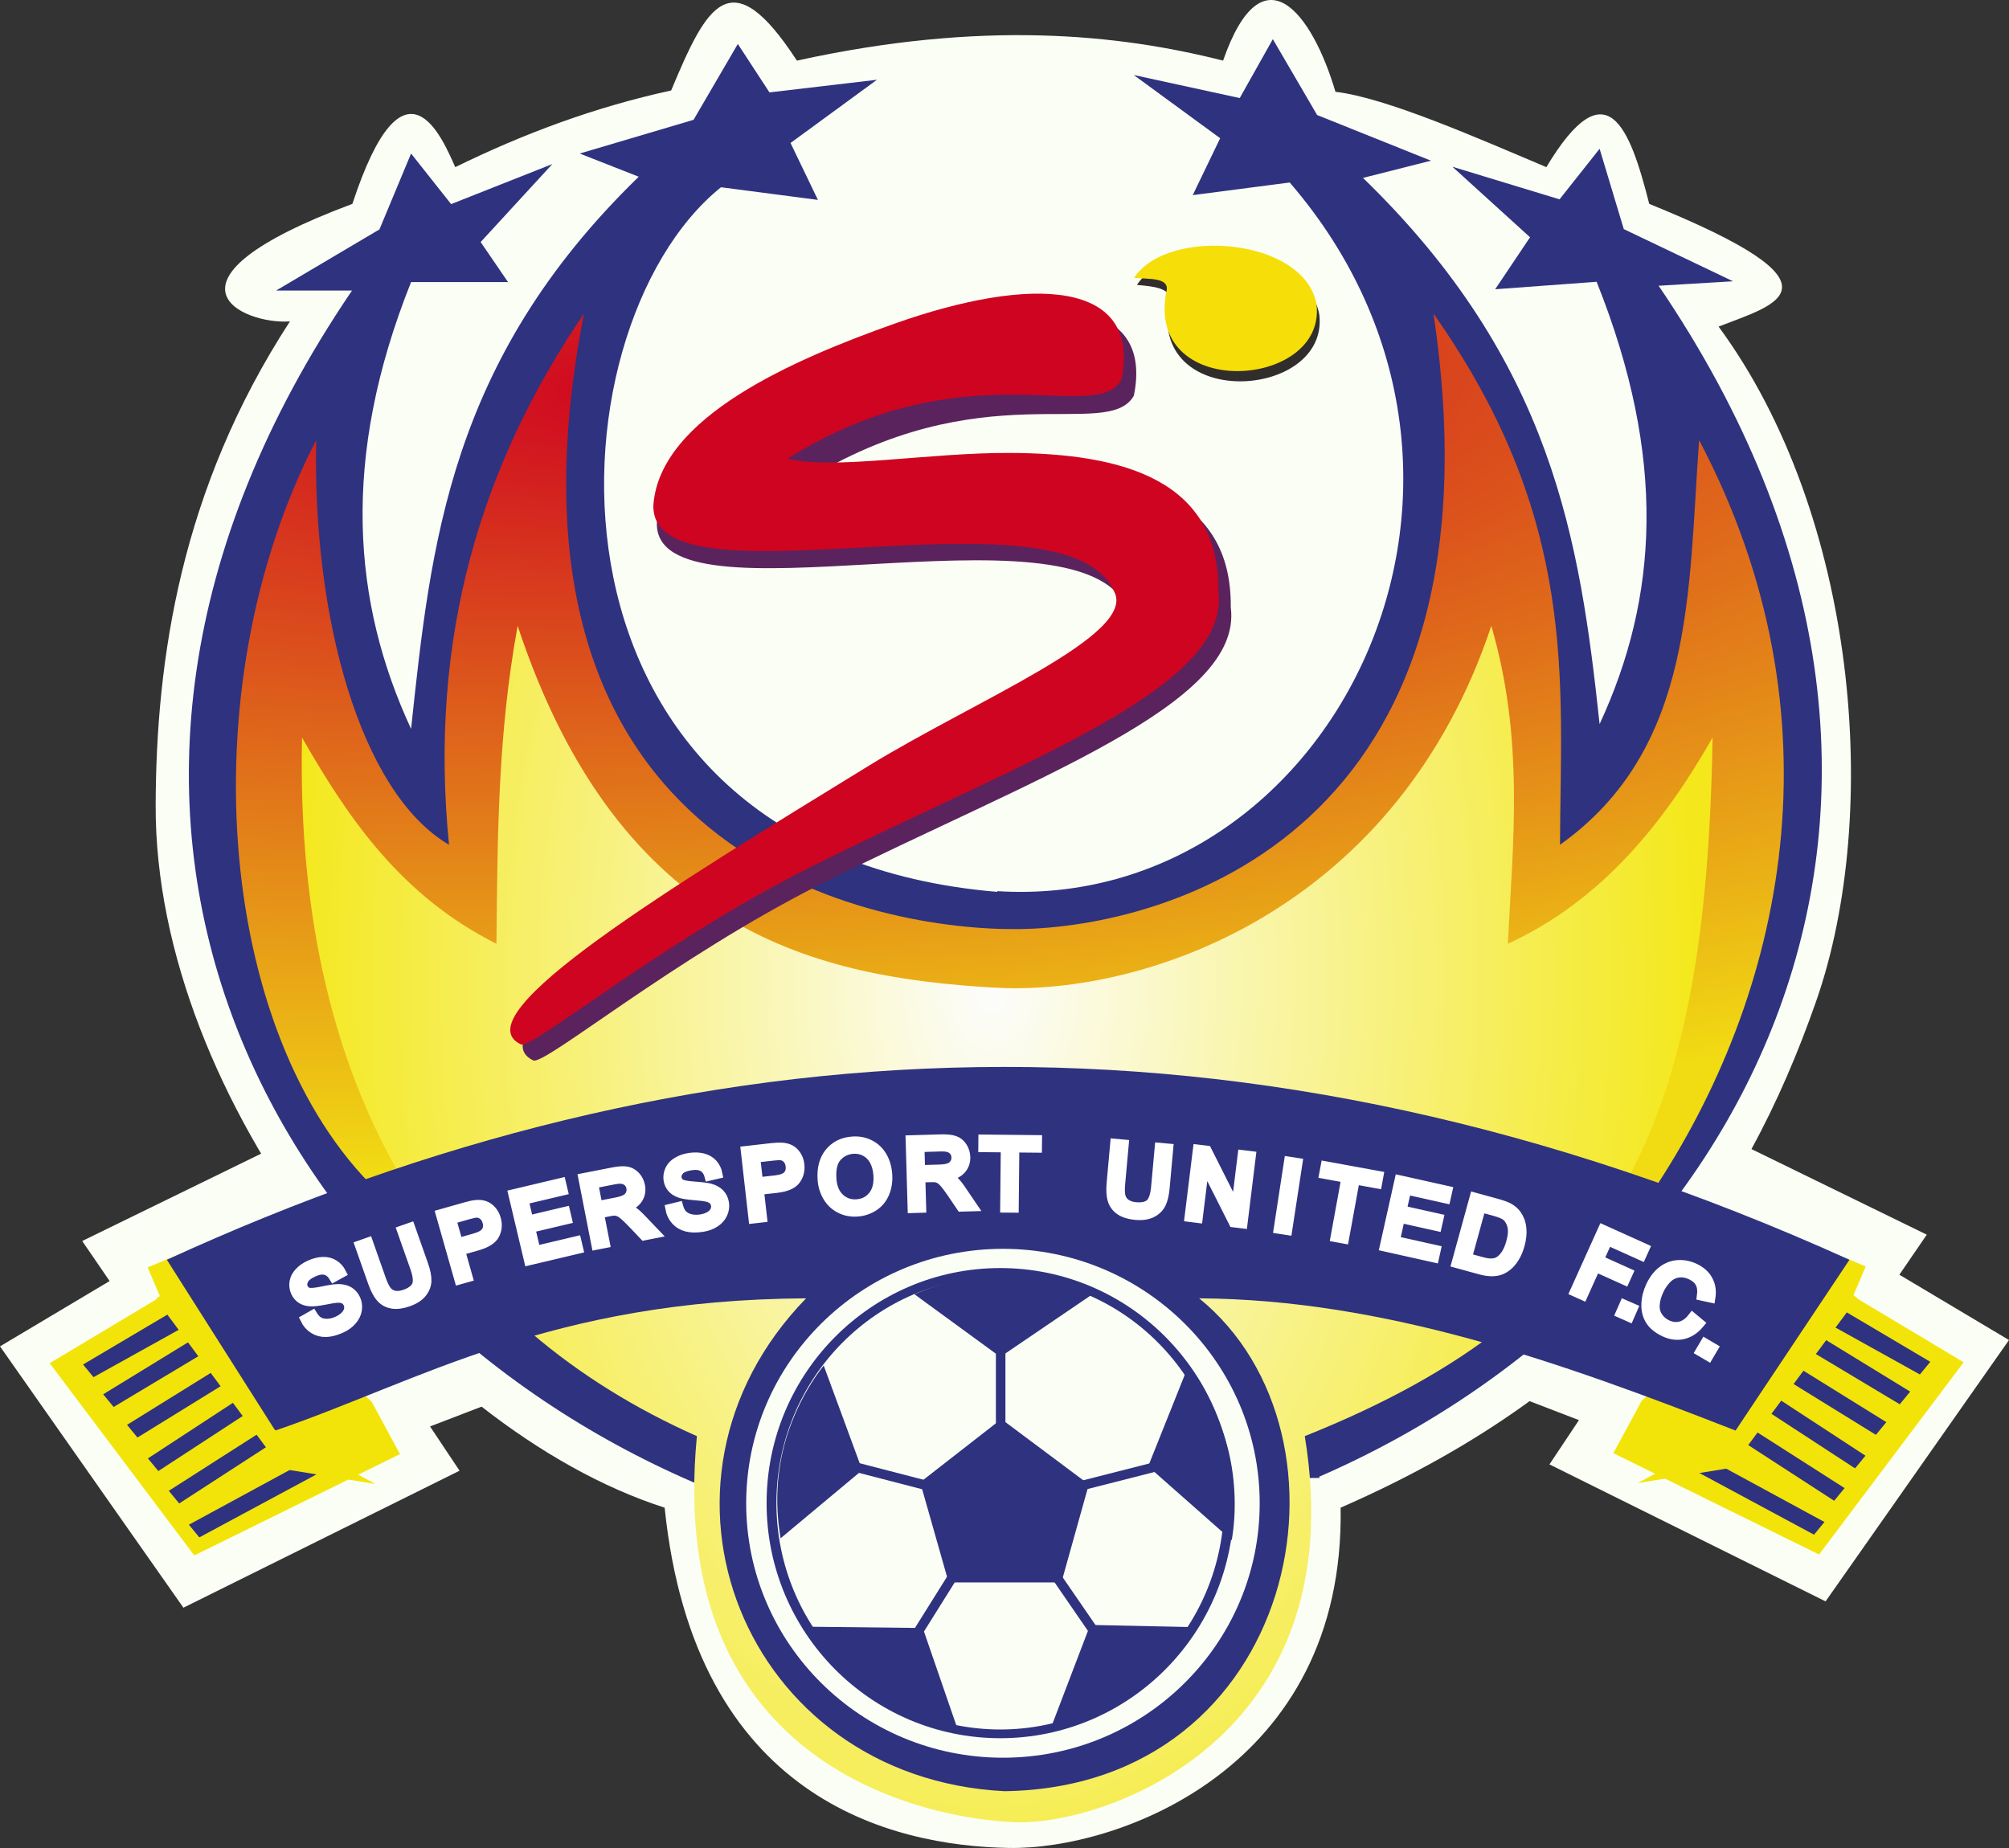 <svg xmlns="http://www.w3.org/2000/svg" xmlns:xlink="http://www.w3.org/1999/xlink" viewBox="0 -0.4 320 294.4" version="1.1">
<rect x="0" y="-0.4" width="320" height="294.4" fill="#333333" stroke="none"/>
<defs>
<clipPath id="clip1">
  <path d="M 37 49 L 285 49 L 285 191 L 37 191 Z M 37 49 "></path>
</clipPath>
<clipPath id="clip2">
  <path d="M 61.449 190.586 C 34.566 166.465 29.699 109.609 50.367 69.719 C 49.746 97.484 57.203 125.781 71.523 134.18 C 68.227 101.227 76.625 73.586 93.012 49.574 C 76.02 136.902 140.129 147.945 162.5 147.609 C 185.219 147.273 240.723 132.871 228.332 49.574 C 251.531 82.484 248.578 108.117 248.48 134.18 C 270.02 118.848 268.879 93.652 270.641 69.719 C 293.828 113.777 284.391 157.977 262.918 189.914 C 183.062 181.172 121.637 183.234 61.449 190.586 Z M 61.449 190.586 "></path>
</clipPath>
<clipPath id="clip3">
  <path d="M 61.449 190.586 C 34.566 166.465 29.699 109.609 50.367 69.719 C 49.746 97.484 57.203 125.781 71.523 134.18 C 68.227 101.227 76.625 73.586 93.012 49.574 C 76.02 136.902 140.129 147.945 162.5 147.609 C 185.219 147.273 240.723 132.871 228.332 49.574 C 251.531 82.484 248.578 108.117 248.48 134.18 C 270.02 118.848 268.879 93.652 270.641 69.719 C 293.828 113.777 284.391 157.977 262.918 189.914 C 183.062 181.172 121.637 183.234 61.449 190.586 "></path>
</clipPath>
<radialGradient id="radial0" gradientUnits="userSpaceOnUse" cx="137.686" cy="59.761" fx="137.686" fy="59.761" r="64.881" gradientTransform="matrix(0.083,1.921,-6.382,0.276,477.723,-220.008)">
<stop offset="0" style="stop-color:rgb(81.201%,1.733%,12.93%);stop-opacity:1;"></stop>
<stop offset="0.004" style="stop-color:rgb(81.253%,2.063%,12.909%);stop-opacity:1;"></stop>
<stop offset="0.008" style="stop-color:rgb(81.306%,2.394%,12.886%);stop-opacity:1;"></stop>
<stop offset="0.012" style="stop-color:rgb(81.358%,2.725%,12.865%);stop-opacity:1;"></stop>
<stop offset="0.016" style="stop-color:rgb(81.41%,3.056%,12.843%);stop-opacity:1;"></stop>
<stop offset="0.02" style="stop-color:rgb(81.462%,3.387%,12.822%);stop-opacity:1;"></stop>
<stop offset="0.023" style="stop-color:rgb(81.514%,3.719%,12.801%);stop-opacity:1;"></stop>
<stop offset="0.027" style="stop-color:rgb(81.566%,4.048%,12.779%);stop-opacity:1;"></stop>
<stop offset="0.031" style="stop-color:rgb(81.618%,4.379%,12.758%);stop-opacity:1;"></stop>
<stop offset="0.035" style="stop-color:rgb(81.671%,4.71%,12.737%);stop-opacity:1;"></stop>
<stop offset="0.039" style="stop-color:rgb(81.723%,5.042%,12.715%);stop-opacity:1;"></stop>
<stop offset="0.043" style="stop-color:rgb(81.775%,5.373%,12.694%);stop-opacity:1;"></stop>
<stop offset="0.047" style="stop-color:rgb(81.827%,5.704%,12.672%);stop-opacity:1;"></stop>
<stop offset="0.051" style="stop-color:rgb(81.879%,6.035%,12.651%);stop-opacity:1;"></stop>
<stop offset="0.055" style="stop-color:rgb(81.931%,6.364%,12.63%);stop-opacity:1;"></stop>
<stop offset="0.059" style="stop-color:rgb(81.982%,6.696%,12.608%);stop-opacity:1;"></stop>
<stop offset="0.062" style="stop-color:rgb(82.034%,7.027%,12.587%);stop-opacity:1;"></stop>
<stop offset="0.066" style="stop-color:rgb(82.088%,7.358%,12.566%);stop-opacity:1;"></stop>
<stop offset="0.07" style="stop-color:rgb(82.14%,7.689%,12.544%);stop-opacity:1;"></stop>
<stop offset="0.074" style="stop-color:rgb(82.191%,8.02%,12.523%);stop-opacity:1;"></stop>
<stop offset="0.078" style="stop-color:rgb(82.243%,8.35%,12.5%);stop-opacity:1;"></stop>
<stop offset="0.082" style="stop-color:rgb(82.295%,8.681%,12.479%);stop-opacity:1;"></stop>
<stop offset="0.086" style="stop-color:rgb(82.347%,9.012%,12.457%);stop-opacity:1;"></stop>
<stop offset="0.09" style="stop-color:rgb(82.399%,9.343%,12.436%);stop-opacity:1;"></stop>
<stop offset="0.094" style="stop-color:rgb(82.452%,9.674%,12.415%);stop-opacity:1;"></stop>
<stop offset="0.098" style="stop-color:rgb(82.504%,10.005%,12.393%);stop-opacity:1;"></stop>
<stop offset="0.102" style="stop-color:rgb(82.556%,10.336%,12.372%);stop-opacity:1;"></stop>
<stop offset="0.105" style="stop-color:rgb(82.608%,10.666%,12.35%);stop-opacity:1;"></stop>
<stop offset="0.109" style="stop-color:rgb(82.66%,10.997%,12.329%);stop-opacity:1;"></stop>
<stop offset="0.113" style="stop-color:rgb(82.712%,11.328%,12.308%);stop-opacity:1;"></stop>
<stop offset="0.117" style="stop-color:rgb(82.764%,11.659%,12.286%);stop-opacity:1;"></stop>
<stop offset="0.121" style="stop-color:rgb(82.816%,11.99%,12.265%);stop-opacity:1;"></stop>
<stop offset="0.125" style="stop-color:rgb(82.869%,12.321%,12.244%);stop-opacity:1;"></stop>
<stop offset="0.129" style="stop-color:rgb(82.921%,12.651%,12.222%);stop-opacity:1;"></stop>
<stop offset="0.133" style="stop-color:rgb(82.973%,12.982%,12.201%);stop-opacity:1;"></stop>
<stop offset="0.137" style="stop-color:rgb(83.025%,13.313%,12.18%);stop-opacity:1;"></stop>
<stop offset="0.141" style="stop-color:rgb(83.076%,13.644%,12.158%);stop-opacity:1;"></stop>
<stop offset="0.145" style="stop-color:rgb(83.128%,13.976%,12.137%);stop-opacity:1;"></stop>
<stop offset="0.148" style="stop-color:rgb(83.18%,14.307%,12.115%);stop-opacity:1;"></stop>
<stop offset="0.152" style="stop-color:rgb(83.234%,14.638%,12.093%);stop-opacity:1;"></stop>
<stop offset="0.156" style="stop-color:rgb(83.286%,14.967%,12.071%);stop-opacity:1;"></stop>
<stop offset="0.16" style="stop-color:rgb(83.337%,15.298%,12.05%);stop-opacity:1;"></stop>
<stop offset="0.164" style="stop-color:rgb(83.389%,15.63%,12.029%);stop-opacity:1;"></stop>
<stop offset="0.168" style="stop-color:rgb(83.441%,15.961%,12.007%);stop-opacity:1;"></stop>
<stop offset="0.172" style="stop-color:rgb(83.493%,16.292%,11.986%);stop-opacity:1;"></stop>
<stop offset="0.176" style="stop-color:rgb(83.545%,16.623%,11.964%);stop-opacity:1;"></stop>
<stop offset="0.18" style="stop-color:rgb(83.597%,16.953%,11.943%);stop-opacity:1;"></stop>
<stop offset="0.184" style="stop-color:rgb(83.65%,17.284%,11.922%);stop-opacity:1;"></stop>
<stop offset="0.188" style="stop-color:rgb(83.702%,17.615%,11.9%);stop-opacity:1;"></stop>
<stop offset="0.191" style="stop-color:rgb(83.754%,17.946%,11.879%);stop-opacity:1;"></stop>
<stop offset="0.195" style="stop-color:rgb(83.806%,18.277%,11.858%);stop-opacity:1;"></stop>
<stop offset="0.199" style="stop-color:rgb(83.858%,18.608%,11.836%);stop-opacity:1;"></stop>
<stop offset="0.203" style="stop-color:rgb(83.91%,18.939%,11.815%);stop-opacity:1;"></stop>
<stop offset="0.207" style="stop-color:rgb(83.961%,19.269%,11.794%);stop-opacity:1;"></stop>
<stop offset="0.211" style="stop-color:rgb(84.015%,19.6%,11.772%);stop-opacity:1;"></stop>
<stop offset="0.215" style="stop-color:rgb(84.067%,19.931%,11.751%);stop-opacity:1;"></stop>
<stop offset="0.219" style="stop-color:rgb(84.119%,20.262%,11.729%);stop-opacity:1;"></stop>
<stop offset="0.223" style="stop-color:rgb(84.171%,20.593%,11.707%);stop-opacity:1;"></stop>
<stop offset="0.227" style="stop-color:rgb(84.222%,20.924%,11.685%);stop-opacity:1;"></stop>
<stop offset="0.23" style="stop-color:rgb(84.274%,21.254%,11.664%);stop-opacity:1;"></stop>
<stop offset="0.234" style="stop-color:rgb(84.326%,21.585%,11.642%);stop-opacity:1;"></stop>
<stop offset="0.238" style="stop-color:rgb(84.378%,21.916%,11.621%);stop-opacity:1;"></stop>
<stop offset="0.242" style="stop-color:rgb(84.431%,22.247%,11.6%);stop-opacity:1;"></stop>
<stop offset="0.246" style="stop-color:rgb(84.483%,22.578%,11.578%);stop-opacity:1;"></stop>
<stop offset="0.25" style="stop-color:rgb(84.535%,22.91%,11.557%);stop-opacity:1;"></stop>
<stop offset="0.254" style="stop-color:rgb(84.587%,23.241%,11.536%);stop-opacity:1;"></stop>
<stop offset="0.258" style="stop-color:rgb(84.639%,23.57%,11.514%);stop-opacity:1;"></stop>
<stop offset="0.262" style="stop-color:rgb(84.691%,23.901%,11.493%);stop-opacity:1;"></stop>
<stop offset="0.266" style="stop-color:rgb(84.743%,24.232%,11.472%);stop-opacity:1;"></stop>
<stop offset="0.27" style="stop-color:rgb(84.796%,24.564%,11.45%);stop-opacity:1;"></stop>
<stop offset="0.273" style="stop-color:rgb(84.848%,24.895%,11.429%);stop-opacity:1;"></stop>
<stop offset="0.277" style="stop-color:rgb(84.9%,25.226%,11.407%);stop-opacity:1;"></stop>
<stop offset="0.281" style="stop-color:rgb(84.952%,25.557%,11.386%);stop-opacity:1;"></stop>
<stop offset="0.285" style="stop-color:rgb(85.004%,25.887%,11.365%);stop-opacity:1;"></stop>
<stop offset="0.289" style="stop-color:rgb(85.056%,26.218%,11.343%);stop-opacity:1;"></stop>
<stop offset="0.293" style="stop-color:rgb(85.107%,26.549%,11.32%);stop-opacity:1;"></stop>
<stop offset="0.297" style="stop-color:rgb(85.159%,26.88%,11.299%);stop-opacity:1;"></stop>
<stop offset="0.301" style="stop-color:rgb(85.213%,27.211%,11.278%);stop-opacity:1;"></stop>
<stop offset="0.305" style="stop-color:rgb(85.265%,27.542%,11.256%);stop-opacity:1;"></stop>
<stop offset="0.309" style="stop-color:rgb(85.316%,27.872%,11.235%);stop-opacity:1;"></stop>
<stop offset="0.312" style="stop-color:rgb(85.368%,28.203%,11.214%);stop-opacity:1;"></stop>
<stop offset="0.316" style="stop-color:rgb(85.42%,28.534%,11.192%);stop-opacity:1;"></stop>
<stop offset="0.32" style="stop-color:rgb(85.472%,28.865%,11.171%);stop-opacity:1;"></stop>
<stop offset="0.324" style="stop-color:rgb(85.524%,29.196%,11.15%);stop-opacity:1;"></stop>
<stop offset="0.328" style="stop-color:rgb(85.577%,29.527%,11.128%);stop-opacity:1;"></stop>
<stop offset="0.332" style="stop-color:rgb(85.629%,29.858%,11.107%);stop-opacity:1;"></stop>
<stop offset="0.336" style="stop-color:rgb(85.681%,30.188%,11.086%);stop-opacity:1;"></stop>
<stop offset="0.34" style="stop-color:rgb(85.733%,30.519%,11.064%);stop-opacity:1;"></stop>
<stop offset="0.344" style="stop-color:rgb(85.785%,30.85%,11.043%);stop-opacity:1;"></stop>
<stop offset="0.348" style="stop-color:rgb(85.837%,31.181%,11.021%);stop-opacity:1;"></stop>
<stop offset="0.352" style="stop-color:rgb(85.889%,31.512%,11%);stop-opacity:1;"></stop>
<stop offset="0.355" style="stop-color:rgb(85.941%,31.844%,10.979%);stop-opacity:1;"></stop>
<stop offset="0.359" style="stop-color:rgb(85.994%,32.173%,10.957%);stop-opacity:1;"></stop>
<stop offset="0.363" style="stop-color:rgb(86.046%,32.504%,10.934%);stop-opacity:1;"></stop>
<stop offset="0.367" style="stop-color:rgb(86.098%,32.835%,10.913%);stop-opacity:1;"></stop>
<stop offset="0.371" style="stop-color:rgb(86.15%,33.167%,10.892%);stop-opacity:1;"></stop>
<stop offset="0.375" style="stop-color:rgb(86.201%,33.498%,10.87%);stop-opacity:1;"></stop>
<stop offset="0.379" style="stop-color:rgb(86.253%,33.829%,10.849%);stop-opacity:1;"></stop>
<stop offset="0.383" style="stop-color:rgb(86.305%,34.16%,10.828%);stop-opacity:1;"></stop>
<stop offset="0.387" style="stop-color:rgb(86.359%,34.489%,10.806%);stop-opacity:1;"></stop>
<stop offset="0.391" style="stop-color:rgb(86.411%,34.821%,10.785%);stop-opacity:1;"></stop>
<stop offset="0.395" style="stop-color:rgb(86.462%,35.152%,10.764%);stop-opacity:1;"></stop>
<stop offset="0.398" style="stop-color:rgb(86.514%,35.483%,10.742%);stop-opacity:1;"></stop>
<stop offset="0.402" style="stop-color:rgb(86.566%,35.814%,10.721%);stop-opacity:1;"></stop>
<stop offset="0.406" style="stop-color:rgb(86.618%,36.145%,10.699%);stop-opacity:1;"></stop>
<stop offset="0.41" style="stop-color:rgb(86.67%,36.475%,10.678%);stop-opacity:1;"></stop>
<stop offset="0.414" style="stop-color:rgb(86.722%,36.806%,10.657%);stop-opacity:1;"></stop>
<stop offset="0.418" style="stop-color:rgb(86.775%,37.137%,10.635%);stop-opacity:1;"></stop>
<stop offset="0.422" style="stop-color:rgb(86.827%,37.468%,10.614%);stop-opacity:1;"></stop>
<stop offset="0.426" style="stop-color:rgb(86.879%,37.799%,10.593%);stop-opacity:1;"></stop>
<stop offset="0.43" style="stop-color:rgb(86.931%,38.13%,10.571%);stop-opacity:1;"></stop>
<stop offset="0.434" style="stop-color:rgb(86.983%,38.461%,10.548%);stop-opacity:1;"></stop>
<stop offset="0.438" style="stop-color:rgb(87.035%,38.791%,10.527%);stop-opacity:1;"></stop>
<stop offset="0.441" style="stop-color:rgb(87.086%,39.122%,10.506%);stop-opacity:1;"></stop>
<stop offset="0.445" style="stop-color:rgb(87.14%,39.453%,10.484%);stop-opacity:1;"></stop>
<stop offset="0.449" style="stop-color:rgb(87.192%,39.784%,10.463%);stop-opacity:1;"></stop>
<stop offset="0.453" style="stop-color:rgb(87.244%,40.115%,10.442%);stop-opacity:1;"></stop>
<stop offset="0.457" style="stop-color:rgb(87.296%,40.446%,10.42%);stop-opacity:1;"></stop>
<stop offset="0.461" style="stop-color:rgb(87.347%,40.776%,10.399%);stop-opacity:1;"></stop>
<stop offset="0.465" style="stop-color:rgb(87.399%,41.107%,10.378%);stop-opacity:1;"></stop>
<stop offset="0.469" style="stop-color:rgb(87.451%,41.438%,10.356%);stop-opacity:1;"></stop>
<stop offset="0.473" style="stop-color:rgb(87.503%,41.769%,10.335%);stop-opacity:1;"></stop>
<stop offset="0.477" style="stop-color:rgb(87.556%,42.101%,10.313%);stop-opacity:1;"></stop>
<stop offset="0.48" style="stop-color:rgb(87.608%,42.432%,10.292%);stop-opacity:1;"></stop>
<stop offset="0.484" style="stop-color:rgb(87.66%,42.763%,10.271%);stop-opacity:1;"></stop>
<stop offset="0.488" style="stop-color:rgb(87.712%,43.092%,10.249%);stop-opacity:1;"></stop>
<stop offset="0.492" style="stop-color:rgb(87.764%,43.423%,10.228%);stop-opacity:1;"></stop>
<stop offset="0.496" style="stop-color:rgb(87.816%,43.755%,10.207%);stop-opacity:1;"></stop>
<stop offset="0.5" style="stop-color:rgb(87.868%,44.086%,10.185%);stop-opacity:1;"></stop>
<stop offset="0.504" style="stop-color:rgb(87.921%,44.417%,10.162%);stop-opacity:1;"></stop>
<stop offset="0.508" style="stop-color:rgb(87.973%,44.748%,10.141%);stop-opacity:1;"></stop>
<stop offset="0.512" style="stop-color:rgb(88.025%,45.078%,10.12%);stop-opacity:1;"></stop>
<stop offset="0.516" style="stop-color:rgb(88.077%,45.409%,10.098%);stop-opacity:1;"></stop>
<stop offset="0.52" style="stop-color:rgb(88.129%,45.74%,10.077%);stop-opacity:1;"></stop>
<stop offset="0.523" style="stop-color:rgb(88.181%,46.071%,10.056%);stop-opacity:1;"></stop>
<stop offset="0.527" style="stop-color:rgb(88.232%,46.402%,10.034%);stop-opacity:1;"></stop>
<stop offset="0.531" style="stop-color:rgb(88.284%,46.733%,10.013%);stop-opacity:1;"></stop>
<stop offset="0.535" style="stop-color:rgb(88.338%,47.064%,9.991%);stop-opacity:1;"></stop>
<stop offset="0.539" style="stop-color:rgb(88.39%,47.394%,9.97%);stop-opacity:1;"></stop>
<stop offset="0.543" style="stop-color:rgb(88.441%,47.725%,9.949%);stop-opacity:1;"></stop>
<stop offset="0.547" style="stop-color:rgb(88.493%,48.056%,9.927%);stop-opacity:1;"></stop>
<stop offset="0.551" style="stop-color:rgb(88.545%,48.387%,9.906%);stop-opacity:1;"></stop>
<stop offset="0.555" style="stop-color:rgb(88.597%,48.718%,9.885%);stop-opacity:1;"></stop>
<stop offset="0.559" style="stop-color:rgb(88.649%,49.049%,9.863%);stop-opacity:1;"></stop>
<stop offset="0.562" style="stop-color:rgb(88.702%,49.379%,9.842%);stop-opacity:1;"></stop>
<stop offset="0.566" style="stop-color:rgb(88.754%,49.71%,9.821%);stop-opacity:1;"></stop>
<stop offset="0.57" style="stop-color:rgb(88.806%,50.041%,9.799%);stop-opacity:1;"></stop>
<stop offset="0.574" style="stop-color:rgb(88.858%,50.372%,9.778%);stop-opacity:1;"></stop>
<stop offset="0.578" style="stop-color:rgb(88.91%,50.703%,9.755%);stop-opacity:1;"></stop>
<stop offset="0.582" style="stop-color:rgb(88.962%,51.035%,9.734%);stop-opacity:1;"></stop>
<stop offset="0.586" style="stop-color:rgb(89.014%,51.366%,9.712%);stop-opacity:1;"></stop>
<stop offset="0.59" style="stop-color:rgb(89.066%,51.695%,9.691%);stop-opacity:1;"></stop>
<stop offset="0.594" style="stop-color:rgb(89.119%,52.026%,9.669%);stop-opacity:1;"></stop>
<stop offset="0.598" style="stop-color:rgb(89.171%,52.357%,9.648%);stop-opacity:1;"></stop>
<stop offset="0.602" style="stop-color:rgb(89.223%,52.689%,9.627%);stop-opacity:1;"></stop>
<stop offset="0.605" style="stop-color:rgb(89.275%,53.02%,9.605%);stop-opacity:1;"></stop>
<stop offset="0.609" style="stop-color:rgb(89.326%,53.351%,9.584%);stop-opacity:1;"></stop>
<stop offset="0.613" style="stop-color:rgb(89.378%,53.682%,9.563%);stop-opacity:1;"></stop>
<stop offset="0.617" style="stop-color:rgb(89.43%,54.012%,9.541%);stop-opacity:1;"></stop>
<stop offset="0.621" style="stop-color:rgb(89.484%,54.343%,9.52%);stop-opacity:1;"></stop>
<stop offset="0.625" style="stop-color:rgb(89.536%,54.674%,9.499%);stop-opacity:1;"></stop>
<stop offset="0.629" style="stop-color:rgb(89.587%,55.005%,9.477%);stop-opacity:1;"></stop>
<stop offset="0.633" style="stop-color:rgb(89.639%,55.336%,9.456%);stop-opacity:1;"></stop>
<stop offset="0.637" style="stop-color:rgb(89.691%,55.667%,9.435%);stop-opacity:1;"></stop>
<stop offset="0.641" style="stop-color:rgb(89.743%,55.997%,9.413%);stop-opacity:1;"></stop>
<stop offset="0.645" style="stop-color:rgb(89.795%,56.328%,9.392%);stop-opacity:1;"></stop>
<stop offset="0.648" style="stop-color:rgb(89.847%,56.659%,9.369%);stop-opacity:1;"></stop>
<stop offset="0.652" style="stop-color:rgb(89.9%,56.99%,9.348%);stop-opacity:1;"></stop>
<stop offset="0.656" style="stop-color:rgb(89.952%,57.321%,9.326%);stop-opacity:1;"></stop>
<stop offset="0.66" style="stop-color:rgb(90.004%,57.652%,9.305%);stop-opacity:1;"></stop>
<stop offset="0.664" style="stop-color:rgb(90.056%,57.983%,9.283%);stop-opacity:1;"></stop>
<stop offset="0.668" style="stop-color:rgb(90.108%,58.313%,9.262%);stop-opacity:1;"></stop>
<stop offset="0.672" style="stop-color:rgb(90.16%,58.644%,9.241%);stop-opacity:1;"></stop>
<stop offset="0.676" style="stop-color:rgb(90.211%,58.975%,9.219%);stop-opacity:1;"></stop>
<stop offset="0.68" style="stop-color:rgb(90.265%,59.306%,9.198%);stop-opacity:1;"></stop>
<stop offset="0.684" style="stop-color:rgb(90.317%,59.637%,9.177%);stop-opacity:1;"></stop>
<stop offset="0.688" style="stop-color:rgb(90.369%,59.969%,9.155%);stop-opacity:1;"></stop>
<stop offset="0.691" style="stop-color:rgb(90.421%,60.298%,9.134%);stop-opacity:1;"></stop>
<stop offset="0.695" style="stop-color:rgb(90.472%,60.629%,9.113%);stop-opacity:1;"></stop>
<stop offset="0.699" style="stop-color:rgb(90.524%,60.96%,9.091%);stop-opacity:1;"></stop>
<stop offset="0.703" style="stop-color:rgb(90.576%,61.292%,9.07%);stop-opacity:1;"></stop>
<stop offset="0.707" style="stop-color:rgb(90.628%,61.623%,9.048%);stop-opacity:1;"></stop>
<stop offset="0.711" style="stop-color:rgb(90.681%,61.954%,9.027%);stop-opacity:1;"></stop>
<stop offset="0.715" style="stop-color:rgb(90.733%,62.285%,9.006%);stop-opacity:1;"></stop>
<stop offset="0.719" style="stop-color:rgb(90.785%,62.614%,8.983%);stop-opacity:1;"></stop>
<stop offset="0.723" style="stop-color:rgb(90.837%,62.946%,8.961%);stop-opacity:1;"></stop>
<stop offset="0.727" style="stop-color:rgb(90.889%,63.277%,8.94%);stop-opacity:1;"></stop>
<stop offset="0.73" style="stop-color:rgb(90.941%,63.608%,8.919%);stop-opacity:1;"></stop>
<stop offset="0.734" style="stop-color:rgb(90.993%,63.939%,8.897%);stop-opacity:1;"></stop>
<stop offset="0.738" style="stop-color:rgb(91.046%,64.27%,8.876%);stop-opacity:1;"></stop>
<stop offset="0.742" style="stop-color:rgb(91.098%,64.6%,8.855%);stop-opacity:1;"></stop>
<stop offset="0.746" style="stop-color:rgb(91.15%,64.931%,8.833%);stop-opacity:1;"></stop>
<stop offset="0.75" style="stop-color:rgb(91.202%,65.262%,8.812%);stop-opacity:1;"></stop>
<stop offset="0.754" style="stop-color:rgb(91.254%,65.593%,8.791%);stop-opacity:1;"></stop>
<stop offset="0.758" style="stop-color:rgb(91.306%,65.924%,8.769%);stop-opacity:1;"></stop>
<stop offset="0.762" style="stop-color:rgb(91.357%,66.255%,8.748%);stop-opacity:1;"></stop>
<stop offset="0.766" style="stop-color:rgb(91.409%,66.586%,8.727%);stop-opacity:1;"></stop>
<stop offset="0.77" style="stop-color:rgb(91.463%,66.916%,8.705%);stop-opacity:1;"></stop>
<stop offset="0.773" style="stop-color:rgb(91.515%,67.247%,8.684%);stop-opacity:1;"></stop>
<stop offset="0.777" style="stop-color:rgb(91.566%,67.578%,8.662%);stop-opacity:1;"></stop>
<stop offset="0.781" style="stop-color:rgb(91.618%,67.909%,8.641%);stop-opacity:1;"></stop>
<stop offset="0.785" style="stop-color:rgb(91.67%,68.24%,8.62%);stop-opacity:1;"></stop>
<stop offset="0.789" style="stop-color:rgb(91.722%,68.571%,8.597%);stop-opacity:1;"></stop>
<stop offset="0.793" style="stop-color:rgb(91.774%,68.901%,8.575%);stop-opacity:1;"></stop>
<stop offset="0.797" style="stop-color:rgb(91.827%,69.232%,8.554%);stop-opacity:1;"></stop>
<stop offset="0.801" style="stop-color:rgb(91.879%,69.563%,8.533%);stop-opacity:1;"></stop>
<stop offset="0.805" style="stop-color:rgb(91.931%,69.894%,8.511%);stop-opacity:1;"></stop>
<stop offset="0.809" style="stop-color:rgb(91.983%,70.226%,8.49%);stop-opacity:1;"></stop>
<stop offset="0.812" style="stop-color:rgb(92.035%,70.557%,8.469%);stop-opacity:1;"></stop>
<stop offset="0.816" style="stop-color:rgb(92.087%,70.888%,8.447%);stop-opacity:1;"></stop>
<stop offset="0.82" style="stop-color:rgb(92.139%,71.217%,8.426%);stop-opacity:1;"></stop>
<stop offset="0.824" style="stop-color:rgb(92.191%,71.548%,8.405%);stop-opacity:1;"></stop>
<stop offset="0.828" style="stop-color:rgb(92.244%,71.88%,8.383%);stop-opacity:1;"></stop>
<stop offset="0.832" style="stop-color:rgb(92.296%,72.211%,8.362%);stop-opacity:1;"></stop>
<stop offset="0.836" style="stop-color:rgb(92.348%,72.542%,8.34%);stop-opacity:1;"></stop>
<stop offset="0.84" style="stop-color:rgb(92.4%,72.873%,8.319%);stop-opacity:1;"></stop>
<stop offset="0.844" style="stop-color:rgb(92.451%,73.203%,8.298%);stop-opacity:1;"></stop>
<stop offset="0.848" style="stop-color:rgb(92.503%,73.534%,8.276%);stop-opacity:1;"></stop>
<stop offset="0.852" style="stop-color:rgb(92.555%,73.865%,8.255%);stop-opacity:1;"></stop>
<stop offset="0.855" style="stop-color:rgb(92.609%,74.196%,8.234%);stop-opacity:1;"></stop>
<stop offset="0.859" style="stop-color:rgb(92.661%,74.527%,8.211%);stop-opacity:1;"></stop>
<stop offset="0.863" style="stop-color:rgb(92.712%,74.858%,8.189%);stop-opacity:1;"></stop>
<stop offset="0.867" style="stop-color:rgb(92.764%,75.189%,8.168%);stop-opacity:1;"></stop>
<stop offset="0.871" style="stop-color:rgb(92.816%,75.519%,8.147%);stop-opacity:1;"></stop>
<stop offset="0.875" style="stop-color:rgb(92.868%,75.85%,8.125%);stop-opacity:1;"></stop>
<stop offset="0.879" style="stop-color:rgb(92.92%,76.181%,8.104%);stop-opacity:1;"></stop>
<stop offset="0.883" style="stop-color:rgb(92.972%,76.512%,8.083%);stop-opacity:1;"></stop>
<stop offset="0.887" style="stop-color:rgb(93.025%,76.843%,8.061%);stop-opacity:1;"></stop>
<stop offset="0.891" style="stop-color:rgb(93.077%,77.174%,8.04%);stop-opacity:1;"></stop>
<stop offset="0.895" style="stop-color:rgb(93.129%,77.504%,8.018%);stop-opacity:1;"></stop>
<stop offset="0.898" style="stop-color:rgb(93.181%,77.835%,7.997%);stop-opacity:1;"></stop>
<stop offset="0.902" style="stop-color:rgb(93.233%,78.166%,7.976%);stop-opacity:1;"></stop>
<stop offset="0.906" style="stop-color:rgb(93.285%,78.497%,7.954%);stop-opacity:1;"></stop>
<stop offset="0.91" style="stop-color:rgb(93.336%,78.828%,7.933%);stop-opacity:1;"></stop>
<stop offset="0.914" style="stop-color:rgb(93.39%,79.16%,7.912%);stop-opacity:1;"></stop>
<stop offset="0.918" style="stop-color:rgb(93.442%,79.491%,7.89%);stop-opacity:1;"></stop>
<stop offset="0.922" style="stop-color:rgb(93.494%,79.82%,7.869%);stop-opacity:1;"></stop>
<stop offset="0.926" style="stop-color:rgb(93.546%,80.151%,7.848%);stop-opacity:1;"></stop>
<stop offset="0.93" style="stop-color:rgb(93.597%,80.482%,7.826%);stop-opacity:1;"></stop>
<stop offset="0.934" style="stop-color:rgb(93.649%,80.814%,7.803%);stop-opacity:1;"></stop>
<stop offset="0.938" style="stop-color:rgb(93.701%,81.145%,7.782%);stop-opacity:1;"></stop>
<stop offset="0.941" style="stop-color:rgb(93.753%,81.476%,7.761%);stop-opacity:1;"></stop>
<stop offset="0.945" style="stop-color:rgb(93.806%,81.805%,7.739%);stop-opacity:1;"></stop>
<stop offset="0.949" style="stop-color:rgb(93.858%,82.137%,7.718%);stop-opacity:1;"></stop>
<stop offset="0.953" style="stop-color:rgb(93.91%,82.468%,7.697%);stop-opacity:1;"></stop>
<stop offset="0.957" style="stop-color:rgb(93.962%,82.799%,7.675%);stop-opacity:1;"></stop>
<stop offset="0.961" style="stop-color:rgb(94.014%,83.13%,7.654%);stop-opacity:1;"></stop>
<stop offset="0.965" style="stop-color:rgb(94.066%,83.461%,7.632%);stop-opacity:1;"></stop>
<stop offset="0.969" style="stop-color:rgb(94.118%,83.792%,7.611%);stop-opacity:1;"></stop>
<stop offset="0.973" style="stop-color:rgb(94.171%,84.122%,7.59%);stop-opacity:1;"></stop>
<stop offset="0.977" style="stop-color:rgb(94.223%,84.453%,7.568%);stop-opacity:1;"></stop>
<stop offset="0.98" style="stop-color:rgb(94.275%,84.784%,7.547%);stop-opacity:1;"></stop>
<stop offset="0.984" style="stop-color:rgb(94.327%,85.115%,7.526%);stop-opacity:1;"></stop>
<stop offset="0.988" style="stop-color:rgb(94.379%,85.446%,7.504%);stop-opacity:1;"></stop>
<stop offset="0.992" style="stop-color:rgb(94.431%,85.777%,7.483%);stop-opacity:1;"></stop>
<stop offset="0.996" style="stop-color:rgb(94.482%,86.108%,7.462%);stop-opacity:1;"></stop>
<stop offset="1" style="stop-color:rgb(94.508%,86.273%,7.451%);stop-opacity:1;"></stop>
</radialGradient>
<clipPath id="clip4">
  <path d="M 48 99 L 273 99 L 273 290 L 48 290 Z M 48 99 "></path>
</clipPath>
<clipPath id="clip5">
  <path d="M 111.004 228.387 C 105.898 281.254 147.883 289.406 161.75 289.895 C 176.023 290.395 215.746 276.566 207.828 228.387 C 258.695 208.055 271.746 177.84 272.789 117.094 C 265.297 130.242 255.383 142.977 240.172 149.949 C 241 133.547 242.809 117.406 237.543 99.305 C 222.695 143.816 184.066 157.605 160.23 157.016 C 159.598 156.996 158.977 156.973 158.367 156.938 C 130.738 155.324 98.742 148.578 82.453 99.305 C 79.246 116.707 79.254 133.305 79.074 149.949 C 63.953 142.355 55.527 130.078 48.109 117.094 C 46.805 175.324 72.082 211.125 111.004 228.387 Z M 111.004 228.387 "></path>
</clipPath>
<clipPath id="clip6">
  <path d="M 111.004 228.387 C 105.898 281.254 147.883 289.406 161.75 289.895 C 176.023 290.395 215.746 276.566 207.828 228.387 C 258.695 208.055 271.746 177.84 272.789 117.094 C 265.297 130.242 255.383 142.977 240.172 149.949 C 241 133.547 242.809 117.406 237.543 99.305 C 222.695 143.816 184.066 157.605 160.23 157.016 C 159.598 156.996 158.977 156.973 158.367 156.938 C 130.738 155.324 98.742 148.578 82.453 99.305 C 79.246 116.707 79.254 133.305 79.074 149.949 C 63.953 142.355 55.527 130.078 48.109 117.094 C 46.805 175.324 72.082 211.125 111.004 228.387 "></path>
</clipPath>
<radialGradient id="radial1" gradientUnits="userSpaceOnUse" cx="143.176" cy="38.31" fx="143.176" fy="38.31" r="59.556" gradientTransform="matrix(-0.029,3.039,-1.889,-0.018,234.409,-278.371)">
<stop offset="0" style="stop-color:rgb(98.816%,99.199%,99.434%);stop-opacity:1;"></stop>
<stop offset="0.004" style="stop-color:rgb(98.804%,99.165%,99.088%);stop-opacity:1;"></stop>
<stop offset="0.008" style="stop-color:rgb(98.792%,99.133%,98.741%);stop-opacity:1;"></stop>
<stop offset="0.012" style="stop-color:rgb(98.779%,99.101%,98.395%);stop-opacity:1;"></stop>
<stop offset="0.016" style="stop-color:rgb(98.767%,99.069%,98.048%);stop-opacity:1;"></stop>
<stop offset="0.02" style="stop-color:rgb(98.755%,99.037%,97.702%);stop-opacity:1;"></stop>
<stop offset="0.023" style="stop-color:rgb(98.743%,99.005%,97.356%);stop-opacity:1;"></stop>
<stop offset="0.027" style="stop-color:rgb(98.73%,98.973%,97.009%);stop-opacity:1;"></stop>
<stop offset="0.031" style="stop-color:rgb(98.718%,98.941%,96.663%);stop-opacity:1;"></stop>
<stop offset="0.035" style="stop-color:rgb(98.706%,98.909%,96.318%);stop-opacity:1;"></stop>
<stop offset="0.039" style="stop-color:rgb(98.694%,98.877%,95.972%);stop-opacity:1;"></stop>
<stop offset="0.043" style="stop-color:rgb(98.682%,98.845%,95.625%);stop-opacity:1;"></stop>
<stop offset="0.047" style="stop-color:rgb(98.669%,98.813%,95.279%);stop-opacity:1;"></stop>
<stop offset="0.051" style="stop-color:rgb(98.657%,98.779%,94.933%);stop-opacity:1;"></stop>
<stop offset="0.055" style="stop-color:rgb(98.645%,98.747%,94.586%);stop-opacity:1;"></stop>
<stop offset="0.059" style="stop-color:rgb(98.633%,98.715%,94.24%);stop-opacity:1;"></stop>
<stop offset="0.062" style="stop-color:rgb(98.621%,98.683%,93.893%);stop-opacity:1;"></stop>
<stop offset="0.066" style="stop-color:rgb(98.608%,98.651%,93.549%);stop-opacity:1;"></stop>
<stop offset="0.07" style="stop-color:rgb(98.596%,98.619%,93.202%);stop-opacity:1;"></stop>
<stop offset="0.074" style="stop-color:rgb(98.584%,98.587%,92.856%);stop-opacity:1;"></stop>
<stop offset="0.078" style="stop-color:rgb(98.572%,98.555%,92.509%);stop-opacity:1;"></stop>
<stop offset="0.082" style="stop-color:rgb(98.56%,98.523%,92.163%);stop-opacity:1;"></stop>
<stop offset="0.086" style="stop-color:rgb(98.547%,98.491%,91.817%);stop-opacity:1;"></stop>
<stop offset="0.09" style="stop-color:rgb(98.535%,98.459%,91.47%);stop-opacity:1;"></stop>
<stop offset="0.094" style="stop-color:rgb(98.523%,98.427%,91.124%);stop-opacity:1;"></stop>
<stop offset="0.098" style="stop-color:rgb(98.511%,98.393%,90.778%);stop-opacity:1;"></stop>
<stop offset="0.102" style="stop-color:rgb(98.499%,98.361%,90.433%);stop-opacity:1;"></stop>
<stop offset="0.105" style="stop-color:rgb(98.486%,98.329%,90.086%);stop-opacity:1;"></stop>
<stop offset="0.109" style="stop-color:rgb(98.474%,98.297%,89.74%);stop-opacity:1;"></stop>
<stop offset="0.113" style="stop-color:rgb(98.462%,98.265%,89.394%);stop-opacity:1;"></stop>
<stop offset="0.117" style="stop-color:rgb(98.45%,98.233%,89.047%);stop-opacity:1;"></stop>
<stop offset="0.121" style="stop-color:rgb(98.436%,98.201%,88.701%);stop-opacity:1;"></stop>
<stop offset="0.125" style="stop-color:rgb(98.424%,98.169%,88.354%);stop-opacity:1;"></stop>
<stop offset="0.129" style="stop-color:rgb(98.412%,98.137%,88.008%);stop-opacity:1;"></stop>
<stop offset="0.133" style="stop-color:rgb(98.399%,98.105%,87.662%);stop-opacity:1;"></stop>
<stop offset="0.137" style="stop-color:rgb(98.387%,98.073%,87.317%);stop-opacity:1;"></stop>
<stop offset="0.141" style="stop-color:rgb(98.375%,98.041%,86.971%);stop-opacity:1;"></stop>
<stop offset="0.145" style="stop-color:rgb(98.363%,98.007%,86.624%);stop-opacity:1;"></stop>
<stop offset="0.148" style="stop-color:rgb(98.351%,97.975%,86.278%);stop-opacity:1;"></stop>
<stop offset="0.152" style="stop-color:rgb(98.338%,97.943%,85.931%);stop-opacity:1;"></stop>
<stop offset="0.156" style="stop-color:rgb(98.326%,97.911%,85.585%);stop-opacity:1;"></stop>
<stop offset="0.16" style="stop-color:rgb(98.314%,97.879%,85.239%);stop-opacity:1;"></stop>
<stop offset="0.164" style="stop-color:rgb(98.302%,97.847%,84.892%);stop-opacity:1;"></stop>
<stop offset="0.168" style="stop-color:rgb(98.289%,97.815%,84.546%);stop-opacity:1;"></stop>
<stop offset="0.172" style="stop-color:rgb(98.277%,97.783%,84.201%);stop-opacity:1;"></stop>
<stop offset="0.176" style="stop-color:rgb(98.265%,97.751%,83.855%);stop-opacity:1;"></stop>
<stop offset="0.18" style="stop-color:rgb(98.253%,97.719%,83.508%);stop-opacity:1;"></stop>
<stop offset="0.184" style="stop-color:rgb(98.241%,97.687%,83.162%);stop-opacity:1;"></stop>
<stop offset="0.188" style="stop-color:rgb(98.228%,97.655%,82.816%);stop-opacity:1;"></stop>
<stop offset="0.191" style="stop-color:rgb(98.216%,97.621%,82.469%);stop-opacity:1;"></stop>
<stop offset="0.195" style="stop-color:rgb(98.204%,97.589%,82.123%);stop-opacity:1;"></stop>
<stop offset="0.199" style="stop-color:rgb(98.192%,97.557%,81.776%);stop-opacity:1;"></stop>
<stop offset="0.203" style="stop-color:rgb(98.18%,97.525%,81.432%);stop-opacity:1;"></stop>
<stop offset="0.207" style="stop-color:rgb(98.167%,97.493%,81.085%);stop-opacity:1;"></stop>
<stop offset="0.211" style="stop-color:rgb(98.155%,97.461%,80.739%);stop-opacity:1;"></stop>
<stop offset="0.215" style="stop-color:rgb(98.143%,97.429%,80.392%);stop-opacity:1;"></stop>
<stop offset="0.219" style="stop-color:rgb(98.131%,97.397%,80.046%);stop-opacity:1;"></stop>
<stop offset="0.223" style="stop-color:rgb(98.119%,97.365%,79.7%);stop-opacity:1;"></stop>
<stop offset="0.227" style="stop-color:rgb(98.106%,97.333%,79.353%);stop-opacity:1;"></stop>
<stop offset="0.23" style="stop-color:rgb(98.094%,97.301%,79.007%);stop-opacity:1;"></stop>
<stop offset="0.234" style="stop-color:rgb(98.082%,97.269%,78.661%);stop-opacity:1;"></stop>
<stop offset="0.238" style="stop-color:rgb(98.07%,97.235%,78.316%);stop-opacity:1;"></stop>
<stop offset="0.242" style="stop-color:rgb(98.058%,97.203%,77.969%);stop-opacity:1;"></stop>
<stop offset="0.246" style="stop-color:rgb(98.044%,97.171%,77.623%);stop-opacity:1;"></stop>
<stop offset="0.25" style="stop-color:rgb(98.032%,97.139%,77.277%);stop-opacity:1;"></stop>
<stop offset="0.254" style="stop-color:rgb(98.019%,97.107%,76.93%);stop-opacity:1;"></stop>
<stop offset="0.258" style="stop-color:rgb(98.007%,97.075%,76.584%);stop-opacity:1;"></stop>
<stop offset="0.262" style="stop-color:rgb(97.995%,97.043%,76.237%);stop-opacity:1;"></stop>
<stop offset="0.266" style="stop-color:rgb(97.983%,97.011%,75.891%);stop-opacity:1;"></stop>
<stop offset="0.27" style="stop-color:rgb(97.971%,96.979%,75.545%);stop-opacity:1;"></stop>
<stop offset="0.273" style="stop-color:rgb(97.958%,96.947%,75.2%);stop-opacity:1;"></stop>
<stop offset="0.277" style="stop-color:rgb(97.946%,96.915%,74.854%);stop-opacity:1;"></stop>
<stop offset="0.281" style="stop-color:rgb(97.934%,96.883%,74.507%);stop-opacity:1;"></stop>
<stop offset="0.285" style="stop-color:rgb(97.922%,96.849%,74.161%);stop-opacity:1;"></stop>
<stop offset="0.289" style="stop-color:rgb(97.91%,96.817%,73.814%);stop-opacity:1;"></stop>
<stop offset="0.293" style="stop-color:rgb(97.897%,96.785%,73.468%);stop-opacity:1;"></stop>
<stop offset="0.297" style="stop-color:rgb(97.885%,96.753%,73.122%);stop-opacity:1;"></stop>
<stop offset="0.301" style="stop-color:rgb(97.873%,96.721%,72.775%);stop-opacity:1;"></stop>
<stop offset="0.305" style="stop-color:rgb(97.861%,96.689%,72.429%);stop-opacity:1;"></stop>
<stop offset="0.309" style="stop-color:rgb(97.849%,96.657%,72.084%);stop-opacity:1;"></stop>
<stop offset="0.312" style="stop-color:rgb(97.836%,96.625%,71.738%);stop-opacity:1;"></stop>
<stop offset="0.316" style="stop-color:rgb(97.824%,96.593%,71.391%);stop-opacity:1;"></stop>
<stop offset="0.32" style="stop-color:rgb(97.812%,96.561%,71.045%);stop-opacity:1;"></stop>
<stop offset="0.324" style="stop-color:rgb(97.8%,96.529%,70.699%);stop-opacity:1;"></stop>
<stop offset="0.328" style="stop-color:rgb(97.787%,96.497%,70.352%);stop-opacity:1;"></stop>
<stop offset="0.332" style="stop-color:rgb(97.775%,96.463%,70.006%);stop-opacity:1;"></stop>
<stop offset="0.336" style="stop-color:rgb(97.763%,96.431%,69.659%);stop-opacity:1;"></stop>
<stop offset="0.34" style="stop-color:rgb(97.751%,96.399%,69.313%);stop-opacity:1;"></stop>
<stop offset="0.344" style="stop-color:rgb(97.739%,96.367%,68.968%);stop-opacity:1;"></stop>
<stop offset="0.348" style="stop-color:rgb(97.726%,96.335%,68.622%);stop-opacity:1;"></stop>
<stop offset="0.352" style="stop-color:rgb(97.714%,96.303%,68.275%);stop-opacity:1;"></stop>
<stop offset="0.355" style="stop-color:rgb(97.702%,96.271%,67.929%);stop-opacity:1;"></stop>
<stop offset="0.359" style="stop-color:rgb(97.69%,96.239%,67.583%);stop-opacity:1;"></stop>
<stop offset="0.363" style="stop-color:rgb(97.678%,96.207%,67.236%);stop-opacity:1;"></stop>
<stop offset="0.367" style="stop-color:rgb(97.665%,96.175%,66.89%);stop-opacity:1;"></stop>
<stop offset="0.371" style="stop-color:rgb(97.652%,96.143%,66.544%);stop-opacity:1;"></stop>
<stop offset="0.375" style="stop-color:rgb(97.639%,96.111%,66.199%);stop-opacity:1;"></stop>
<stop offset="0.379" style="stop-color:rgb(97.627%,96.078%,65.852%);stop-opacity:1;"></stop>
<stop offset="0.383" style="stop-color:rgb(97.615%,96.045%,65.506%);stop-opacity:1;"></stop>
<stop offset="0.387" style="stop-color:rgb(97.603%,96.013%,65.16%);stop-opacity:1;"></stop>
<stop offset="0.391" style="stop-color:rgb(97.591%,95.981%,64.813%);stop-opacity:1;"></stop>
<stop offset="0.395" style="stop-color:rgb(97.578%,95.949%,64.467%);stop-opacity:1;"></stop>
<stop offset="0.398" style="stop-color:rgb(97.566%,95.917%,64.12%);stop-opacity:1;"></stop>
<stop offset="0.402" style="stop-color:rgb(97.554%,95.885%,63.774%);stop-opacity:1;"></stop>
<stop offset="0.406" style="stop-color:rgb(97.542%,95.853%,63.428%);stop-opacity:1;"></stop>
<stop offset="0.41" style="stop-color:rgb(97.53%,95.821%,63.083%);stop-opacity:1;"></stop>
<stop offset="0.414" style="stop-color:rgb(97.517%,95.789%,62.737%);stop-opacity:1;"></stop>
<stop offset="0.418" style="stop-color:rgb(97.505%,95.757%,62.39%);stop-opacity:1;"></stop>
<stop offset="0.422" style="stop-color:rgb(97.493%,95.724%,62.044%);stop-opacity:1;"></stop>
<stop offset="0.426" style="stop-color:rgb(97.481%,95.692%,61.697%);stop-opacity:1;"></stop>
<stop offset="0.43" style="stop-color:rgb(97.469%,95.659%,61.351%);stop-opacity:1;"></stop>
<stop offset="0.434" style="stop-color:rgb(97.456%,95.627%,61.005%);stop-opacity:1;"></stop>
<stop offset="0.438" style="stop-color:rgb(97.444%,95.595%,60.658%);stop-opacity:1;"></stop>
<stop offset="0.441" style="stop-color:rgb(97.432%,95.563%,60.312%);stop-opacity:1;"></stop>
<stop offset="0.445" style="stop-color:rgb(97.42%,95.531%,59.967%);stop-opacity:1;"></stop>
<stop offset="0.449" style="stop-color:rgb(97.408%,95.499%,59.621%);stop-opacity:1;"></stop>
<stop offset="0.453" style="stop-color:rgb(97.395%,95.467%,59.274%);stop-opacity:1;"></stop>
<stop offset="0.457" style="stop-color:rgb(97.383%,95.435%,58.928%);stop-opacity:1;"></stop>
<stop offset="0.461" style="stop-color:rgb(97.371%,95.403%,58.582%);stop-opacity:1;"></stop>
<stop offset="0.465" style="stop-color:rgb(97.359%,95.37%,58.235%);stop-opacity:1;"></stop>
<stop offset="0.469" style="stop-color:rgb(97.346%,95.338%,57.889%);stop-opacity:1;"></stop>
<stop offset="0.473" style="stop-color:rgb(97.334%,95.306%,57.542%);stop-opacity:1;"></stop>
<stop offset="0.477" style="stop-color:rgb(97.322%,95.273%,57.196%);stop-opacity:1;"></stop>
<stop offset="0.48" style="stop-color:rgb(97.31%,95.241%,56.851%);stop-opacity:1;"></stop>
<stop offset="0.484" style="stop-color:rgb(97.298%,95.209%,56.505%);stop-opacity:1;"></stop>
<stop offset="0.488" style="stop-color:rgb(97.285%,95.177%,56.158%);stop-opacity:1;"></stop>
<stop offset="0.492" style="stop-color:rgb(97.273%,95.145%,55.812%);stop-opacity:1;"></stop>
<stop offset="0.496" style="stop-color:rgb(97.26%,95.113%,55.466%);stop-opacity:1;"></stop>
<stop offset="0.5" style="stop-color:rgb(97.247%,95.081%,55.119%);stop-opacity:1;"></stop>
<stop offset="0.504" style="stop-color:rgb(97.235%,95.049%,54.773%);stop-opacity:1;"></stop>
<stop offset="0.508" style="stop-color:rgb(97.223%,95.016%,54.427%);stop-opacity:1;"></stop>
<stop offset="0.512" style="stop-color:rgb(97.211%,94.984%,54.08%);stop-opacity:1;"></stop>
<stop offset="0.516" style="stop-color:rgb(97.198%,94.952%,53.735%);stop-opacity:1;"></stop>
<stop offset="0.52" style="stop-color:rgb(97.186%,94.92%,53.389%);stop-opacity:1;"></stop>
<stop offset="0.523" style="stop-color:rgb(97.174%,94.887%,53.043%);stop-opacity:1;"></stop>
<stop offset="0.527" style="stop-color:rgb(97.162%,94.855%,52.696%);stop-opacity:1;"></stop>
<stop offset="0.531" style="stop-color:rgb(97.15%,94.823%,52.35%);stop-opacity:1;"></stop>
<stop offset="0.535" style="stop-color:rgb(97.137%,94.791%,52.003%);stop-opacity:1;"></stop>
<stop offset="0.539" style="stop-color:rgb(97.125%,94.759%,51.657%);stop-opacity:1;"></stop>
<stop offset="0.543" style="stop-color:rgb(97.113%,94.727%,51.311%);stop-opacity:1;"></stop>
<stop offset="0.547" style="stop-color:rgb(97.101%,94.695%,50.966%);stop-opacity:1;"></stop>
<stop offset="0.551" style="stop-color:rgb(97.089%,94.662%,50.62%);stop-opacity:1;"></stop>
<stop offset="0.555" style="stop-color:rgb(97.076%,94.63%,50.273%);stop-opacity:1;"></stop>
<stop offset="0.559" style="stop-color:rgb(97.064%,94.598%,49.927%);stop-opacity:1;"></stop>
<stop offset="0.562" style="stop-color:rgb(97.052%,94.566%,49.58%);stop-opacity:1;"></stop>
<stop offset="0.566" style="stop-color:rgb(97.04%,94.534%,49.234%);stop-opacity:1;"></stop>
<stop offset="0.57" style="stop-color:rgb(97.028%,94.501%,48.888%);stop-opacity:1;"></stop>
<stop offset="0.574" style="stop-color:rgb(97.015%,94.469%,48.541%);stop-opacity:1;"></stop>
<stop offset="0.578" style="stop-color:rgb(97.003%,94.437%,48.195%);stop-opacity:1;"></stop>
<stop offset="0.582" style="stop-color:rgb(96.991%,94.405%,47.85%);stop-opacity:1;"></stop>
<stop offset="0.586" style="stop-color:rgb(96.979%,94.373%,47.504%);stop-opacity:1;"></stop>
<stop offset="0.59" style="stop-color:rgb(96.967%,94.341%,47.157%);stop-opacity:1;"></stop>
<stop offset="0.594" style="stop-color:rgb(96.954%,94.308%,46.811%);stop-opacity:1;"></stop>
<stop offset="0.598" style="stop-color:rgb(96.942%,94.276%,46.465%);stop-opacity:1;"></stop>
<stop offset="0.602" style="stop-color:rgb(96.93%,94.244%,46.118%);stop-opacity:1;"></stop>
<stop offset="0.605" style="stop-color:rgb(96.918%,94.212%,45.772%);stop-opacity:1;"></stop>
<stop offset="0.609" style="stop-color:rgb(96.906%,94.18%,45.425%);stop-opacity:1;"></stop>
<stop offset="0.613" style="stop-color:rgb(96.893%,94.148%,45.079%);stop-opacity:1;"></stop>
<stop offset="0.617" style="stop-color:rgb(96.881%,94.115%,44.734%);stop-opacity:1;"></stop>
<stop offset="0.621" style="stop-color:rgb(96.867%,94.083%,44.388%);stop-opacity:1;"></stop>
<stop offset="0.625" style="stop-color:rgb(96.855%,94.051%,44.041%);stop-opacity:1;"></stop>
<stop offset="0.629" style="stop-color:rgb(96.843%,94.019%,43.695%);stop-opacity:1;"></stop>
<stop offset="0.633" style="stop-color:rgb(96.831%,93.987%,43.349%);stop-opacity:1;"></stop>
<stop offset="0.637" style="stop-color:rgb(96.819%,93.954%,43.002%);stop-opacity:1;"></stop>
<stop offset="0.641" style="stop-color:rgb(96.806%,93.922%,42.656%);stop-opacity:1;"></stop>
<stop offset="0.645" style="stop-color:rgb(96.794%,93.89%,42.31%);stop-opacity:1;"></stop>
<stop offset="0.648" style="stop-color:rgb(96.782%,93.858%,41.963%);stop-opacity:1;"></stop>
<stop offset="0.652" style="stop-color:rgb(96.77%,93.826%,41.618%);stop-opacity:1;"></stop>
<stop offset="0.656" style="stop-color:rgb(96.758%,93.794%,41.272%);stop-opacity:1;"></stop>
<stop offset="0.66" style="stop-color:rgb(96.745%,93.762%,40.926%);stop-opacity:1;"></stop>
<stop offset="0.664" style="stop-color:rgb(96.733%,93.729%,40.579%);stop-opacity:1;"></stop>
<stop offset="0.668" style="stop-color:rgb(96.721%,93.697%,40.233%);stop-opacity:1;"></stop>
<stop offset="0.672" style="stop-color:rgb(96.709%,93.665%,39.886%);stop-opacity:1;"></stop>
<stop offset="0.676" style="stop-color:rgb(96.696%,93.633%,39.54%);stop-opacity:1;"></stop>
<stop offset="0.68" style="stop-color:rgb(96.684%,93.6%,39.194%);stop-opacity:1;"></stop>
<stop offset="0.684" style="stop-color:rgb(96.672%,93.568%,38.849%);stop-opacity:1;"></stop>
<stop offset="0.688" style="stop-color:rgb(96.66%,93.536%,38.503%);stop-opacity:1;"></stop>
<stop offset="0.691" style="stop-color:rgb(96.648%,93.504%,38.156%);stop-opacity:1;"></stop>
<stop offset="0.695" style="stop-color:rgb(96.635%,93.472%,37.81%);stop-opacity:1;"></stop>
<stop offset="0.699" style="stop-color:rgb(96.623%,93.44%,37.463%);stop-opacity:1;"></stop>
<stop offset="0.703" style="stop-color:rgb(96.611%,93.408%,37.117%);stop-opacity:1;"></stop>
<stop offset="0.707" style="stop-color:rgb(96.599%,93.376%,36.771%);stop-opacity:1;"></stop>
<stop offset="0.711" style="stop-color:rgb(96.587%,93.344%,36.424%);stop-opacity:1;"></stop>
<stop offset="0.715" style="stop-color:rgb(96.574%,93.311%,36.078%);stop-opacity:1;"></stop>
<stop offset="0.719" style="stop-color:rgb(96.562%,93.279%,35.733%);stop-opacity:1;"></stop>
<stop offset="0.723" style="stop-color:rgb(96.55%,93.246%,35.387%);stop-opacity:1;"></stop>
<stop offset="0.727" style="stop-color:rgb(96.538%,93.214%,35.04%);stop-opacity:1;"></stop>
<stop offset="0.73" style="stop-color:rgb(96.526%,93.182%,34.694%);stop-opacity:1;"></stop>
<stop offset="0.734" style="stop-color:rgb(96.513%,93.15%,34.348%);stop-opacity:1;"></stop>
<stop offset="0.738" style="stop-color:rgb(96.501%,93.118%,34.001%);stop-opacity:1;"></stop>
<stop offset="0.742" style="stop-color:rgb(96.489%,93.086%,33.655%);stop-opacity:1;"></stop>
<stop offset="0.746" style="stop-color:rgb(96.475%,93.054%,33.308%);stop-opacity:1;"></stop>
<stop offset="0.75" style="stop-color:rgb(96.463%,93.022%,32.962%);stop-opacity:1;"></stop>
<stop offset="0.754" style="stop-color:rgb(96.451%,92.99%,32.617%);stop-opacity:1;"></stop>
<stop offset="0.758" style="stop-color:rgb(96.439%,92.958%,32.271%);stop-opacity:1;"></stop>
<stop offset="0.762" style="stop-color:rgb(96.426%,92.924%,31.924%);stop-opacity:1;"></stop>
<stop offset="0.766" style="stop-color:rgb(96.414%,92.892%,31.578%);stop-opacity:1;"></stop>
<stop offset="0.77" style="stop-color:rgb(96.402%,92.86%,31.232%);stop-opacity:1;"></stop>
<stop offset="0.773" style="stop-color:rgb(96.39%,92.828%,30.885%);stop-opacity:1;"></stop>
<stop offset="0.777" style="stop-color:rgb(96.378%,92.796%,30.539%);stop-opacity:1;"></stop>
<stop offset="0.781" style="stop-color:rgb(96.365%,92.764%,30.193%);stop-opacity:1;"></stop>
<stop offset="0.785" style="stop-color:rgb(96.353%,92.732%,29.846%);stop-opacity:1;"></stop>
<stop offset="0.789" style="stop-color:rgb(96.341%,92.7%,29.501%);stop-opacity:1;"></stop>
<stop offset="0.793" style="stop-color:rgb(96.329%,92.668%,29.155%);stop-opacity:1;"></stop>
<stop offset="0.797" style="stop-color:rgb(96.317%,92.636%,28.809%);stop-opacity:1;"></stop>
<stop offset="0.801" style="stop-color:rgb(96.304%,92.604%,28.462%);stop-opacity:1;"></stop>
<stop offset="0.805" style="stop-color:rgb(96.292%,92.572%,28.116%);stop-opacity:1;"></stop>
<stop offset="0.809" style="stop-color:rgb(96.28%,92.538%,27.769%);stop-opacity:1;"></stop>
<stop offset="0.812" style="stop-color:rgb(96.268%,92.506%,27.423%);stop-opacity:1;"></stop>
<stop offset="0.816" style="stop-color:rgb(96.255%,92.474%,27.077%);stop-opacity:1;"></stop>
<stop offset="0.82" style="stop-color:rgb(96.243%,92.442%,26.73%);stop-opacity:1;"></stop>
<stop offset="0.824" style="stop-color:rgb(96.231%,92.41%,26.385%);stop-opacity:1;"></stop>
<stop offset="0.828" style="stop-color:rgb(96.219%,92.378%,26.039%);stop-opacity:1;"></stop>
<stop offset="0.832" style="stop-color:rgb(96.207%,92.346%,25.693%);stop-opacity:1;"></stop>
<stop offset="0.836" style="stop-color:rgb(96.194%,92.314%,25.346%);stop-opacity:1;"></stop>
<stop offset="0.84" style="stop-color:rgb(96.182%,92.282%,25%);stop-opacity:1;"></stop>
<stop offset="0.844" style="stop-color:rgb(96.17%,92.25%,24.654%);stop-opacity:1;"></stop>
<stop offset="0.848" style="stop-color:rgb(96.158%,92.218%,24.307%);stop-opacity:1;"></stop>
<stop offset="0.852" style="stop-color:rgb(96.146%,92.186%,23.961%);stop-opacity:1;"></stop>
<stop offset="0.855" style="stop-color:rgb(96.133%,92.152%,23.616%);stop-opacity:1;"></stop>
<stop offset="0.859" style="stop-color:rgb(96.121%,92.12%,23.27%);stop-opacity:1;"></stop>
<stop offset="0.863" style="stop-color:rgb(96.109%,92.088%,22.923%);stop-opacity:1;"></stop>
<stop offset="0.867" style="stop-color:rgb(96.097%,92.056%,22.577%);stop-opacity:1;"></stop>
<stop offset="0.871" style="stop-color:rgb(96.083%,92.024%,22.231%);stop-opacity:1;"></stop>
<stop offset="0.875" style="stop-color:rgb(96.071%,91.992%,21.884%);stop-opacity:1;"></stop>
<stop offset="0.879" style="stop-color:rgb(96.059%,91.96%,21.538%);stop-opacity:1;"></stop>
<stop offset="0.883" style="stop-color:rgb(96.046%,91.928%,21.191%);stop-opacity:1;"></stop>
<stop offset="0.887" style="stop-color:rgb(96.034%,91.896%,20.845%);stop-opacity:1;"></stop>
<stop offset="0.891" style="stop-color:rgb(96.022%,91.864%,20.5%);stop-opacity:1;"></stop>
<stop offset="0.895" style="stop-color:rgb(96.01%,91.832%,20.154%);stop-opacity:1;"></stop>
<stop offset="0.898" style="stop-color:rgb(95.998%,91.8%,19.807%);stop-opacity:1;"></stop>
<stop offset="0.902" style="stop-color:rgb(95.985%,91.766%,19.461%);stop-opacity:1;"></stop>
<stop offset="0.906" style="stop-color:rgb(95.973%,91.734%,19.115%);stop-opacity:1;"></stop>
<stop offset="0.91" style="stop-color:rgb(95.961%,91.702%,18.768%);stop-opacity:1;"></stop>
<stop offset="0.914" style="stop-color:rgb(95.949%,91.67%,18.422%);stop-opacity:1;"></stop>
<stop offset="0.918" style="stop-color:rgb(95.937%,91.638%,18.076%);stop-opacity:1;"></stop>
<stop offset="0.922" style="stop-color:rgb(95.924%,91.606%,17.729%);stop-opacity:1;"></stop>
<stop offset="0.926" style="stop-color:rgb(95.912%,91.574%,17.384%);stop-opacity:1;"></stop>
<stop offset="0.93" style="stop-color:rgb(95.9%,91.542%,17.038%);stop-opacity:1;"></stop>
<stop offset="0.934" style="stop-color:rgb(95.888%,91.51%,16.692%);stop-opacity:1;"></stop>
<stop offset="0.938" style="stop-color:rgb(95.876%,91.478%,16.345%);stop-opacity:1;"></stop>
<stop offset="0.941" style="stop-color:rgb(95.863%,91.446%,15.999%);stop-opacity:1;"></stop>
<stop offset="0.945" style="stop-color:rgb(95.851%,91.414%,15.652%);stop-opacity:1;"></stop>
<stop offset="0.949" style="stop-color:rgb(95.839%,91.38%,15.306%);stop-opacity:1;"></stop>
<stop offset="0.953" style="stop-color:rgb(95.827%,91.348%,14.96%);stop-opacity:1;"></stop>
<stop offset="0.957" style="stop-color:rgb(95.815%,91.316%,14.613%);stop-opacity:1;"></stop>
<stop offset="0.961" style="stop-color:rgb(95.802%,91.284%,14.268%);stop-opacity:1;"></stop>
<stop offset="0.965" style="stop-color:rgb(95.79%,91.252%,13.922%);stop-opacity:1;"></stop>
<stop offset="0.969" style="stop-color:rgb(95.778%,91.22%,13.576%);stop-opacity:1;"></stop>
<stop offset="0.973" style="stop-color:rgb(95.766%,91.188%,13.229%);stop-opacity:1;"></stop>
<stop offset="0.977" style="stop-color:rgb(95.753%,91.156%,12.883%);stop-opacity:1;"></stop>
<stop offset="0.98" style="stop-color:rgb(95.741%,91.124%,12.537%);stop-opacity:1;"></stop>
<stop offset="0.984" style="stop-color:rgb(95.729%,91.092%,12.19%);stop-opacity:1;"></stop>
<stop offset="0.988" style="stop-color:rgb(95.717%,91.06%,11.844%);stop-opacity:1;"></stop>
<stop offset="0.992" style="stop-color:rgb(95.705%,91.028%,11.499%);stop-opacity:1;"></stop>
<stop offset="0.996" style="stop-color:rgb(95.691%,90.994%,11.153%);stop-opacity:1;"></stop>
<stop offset="1" style="stop-color:rgb(95.685%,90.979%,10.98%);stop-opacity:1;"></stop>
</radialGradient>
<clipPath id="clip7">
  <path d="M 101 183 L 219 183 L 219 294.398 L 101 294.398 Z M 101 183 "></path>
</clipPath>
</defs>
<g id="surface1">
<path style=" stroke:none;fill-rule:nonzero;fill:rgb(98.438%,99.609%,96.094%);fill-opacity:1;" d="M 41.973 183.199 L 13.094 197.301 L 17.461 203.68 L 0 214.086 L 29.215 255.719 L 73.199 233.895 L 68.5 226.844 L 77.23 223.488 L 41.973 183.199 "></path>
<path style=" stroke:none;fill-rule:nonzero;fill:rgb(94.922%,89.452%,3.529%);fill-opacity:1;" d="M 63.711 231.25 L 30.945 247.391 L 7.914 216.766 L 25.531 206.223 L 23.516 201.504 L 31.75 198.07 L 59.188 222.883 L 63.711 231.25 "></path>
<path style=" stroke:none;fill-rule:nonzero;fill:rgb(98.438%,99.609%,96.094%);fill-opacity:1;" d="M 278.027 182.191 L 306.906 196.293 L 302.539 202.672 L 320 213.078 L 290.785 254.711 L 246.801 232.887 L 251.5 225.836 L 242.77 222.48 L 278.027 182.191 "></path>
<path style=" stroke:none;fill-rule:nonzero;fill:rgb(98.438%,99.609%,96.094%);fill-opacity:1;" d="M 105.867 239.785 C 110.645 286.309 142.121 293.652 160.656 293.992 C 178.004 294.316 214.23 281.352 213.539 239.785 C 258.566 220.105 277.941 191.523 289.273 159.129 C 299.785 129.07 295.785 81.594 273.742 51.629 C 282.863 48.066 295.234 45.254 262.695 32.078 C 259.598 19.875 255.918 10.207 246.309 26.227 C 235.324 21.582 220.793 15.168 212.715 14.223 C 209.035 1.746 201.109 -8.797 194.816 9.258 C 178.172 5.039 156.461 2.77 126.934 9.258 C 116.344 -7.008 112.555 0.504 106.902 14.016 C 94.855 16.629 83.461 20.859 72.516 26.227 C 70.445 21.594 64.391 6.926 56.129 32.078 C 23.031 44.422 38.668 51.359 46.184 50.801 C 28.75 77.59 24.871 104.676 24.793 127.852 C 24.629 174.887 66.473 227.133 105.867 239.785 "></path>
<path style=" stroke:none;fill-rule:nonzero;fill:rgb(18.431%,19.604%,49.805%);fill-opacity:1;" d="M 209.781 235 C 277.188 205.887 320.641 128.188 264.191 45.121 L 276.043 44.41 L 258.641 36.098 L 254.789 23.301 L 248.41 31.355 L 231.344 26.164 L 243.711 37.398 L 238.156 45.68 L 254.316 44.492 C 265.562 72.617 264.102 94.871 254.789 114.953 C 251.645 85.633 247.316 57.262 217.102 27.941 L 227.93 25.199 L 209.797 17.926 L 202.742 5.84 L 197.469 15.223 L 180.582 11.547 L 194.352 21.621 L 189.984 30.684 L 205.43 28.672 C 246.41 76.207 212.125 144.93 158.824 141.566 M 158.949 141.691 C 82.633 135.336 86.676 52.105 114.84 29.43 L 130.281 31.445 L 125.918 22.379 L 139.684 12.309 L 122.562 14.32 L 117.523 6.602 L 110.473 18.688 L 92.34 24.059 L 101.742 27.754 C 71.527 57.074 68.621 86.395 65.477 115.715 C 56.164 95.633 54.23 72.664 65.477 44.539 L 80.922 44.539 L 76.559 38.16 L 87.977 25.738 L 71.855 32.117 L 65.477 24.059 L 60.441 36.145 L 43.988 45.883 L 56.074 45.883 C -0.375 128.949 43.082 206.648 110.484 235.758 L 210.207 235.047 "></path>
<g clip-path="url(#clip1)" clip-rule="nonzero">
<g clip-path="url(#clip2)" clip-rule="nonzero">
<g clip-path="url(#clip3)" clip-rule="nonzero">
<path style=" stroke:none;fill-rule:nonzero;fill:url(#radial0);" d="M 293.336 38.184 L 23.613 49.836 L 30.191 201.977 L 299.914 190.32 Z M 293.336 38.184 "></path>
</g>
</g>
</g>
<g clip-path="url(#clip4)" clip-rule="nonzero">
<g clip-path="url(#clip5)" clip-rule="nonzero">
<g clip-path="url(#clip6)" clip-rule="nonzero">
<path style=" stroke:none;fill-rule:nonzero;fill:url(#radial1);" d="M 274.641 99.324 L 46.828 97.117 L 44.953 290.379 L 272.77 292.586 Z M 274.641 99.324 "></path>
</g>
</g>
</g>
<path style=" stroke:none;fill-rule:nonzero;fill:rgb(94.922%,89.452%,3.529%);fill-opacity:1;" d="M 256.98 231.102 L 289.746 247.246 L 312.777 216.621 L 295.164 206.074 L 297.18 201.355 L 288.945 197.922 L 261.504 222.734 L 256.98 231.102 "></path>
<path style=" stroke:none;fill-rule:nonzero;fill:rgb(18.431%,19.604%,49.805%);fill-opacity:1;" d="M 274.105 233.105 L 270.188 233.996 L 288.945 244.086 L 290.605 242.066 L 274.105 233.105 "></path>
<path style=" stroke:none;fill-rule:nonzero;fill:rgb(18.431%,19.604%,49.805%);fill-opacity:1;" d="M 278.766 227.051 L 277.043 228.891 L 292.148 238.684 L 293.812 236.664 L 278.766 227.051 "></path>
<path style=" stroke:none;fill-rule:nonzero;fill:rgb(18.431%,19.604%,49.805%);fill-opacity:1;" d="M 282.652 222.035 L 281.109 224.145 L 295.477 233.52 L 297.137 231.504 L 282.652 222.035 "></path>
<path style=" stroke:none;fill-rule:nonzero;fill:rgb(18.431%,19.604%,49.805%);fill-opacity:1;" d="M 286.215 217.316 L 284.762 219.516 L 298.797 228.18 L 300.461 226.16 L 286.215 217.316 "></path>
<path style=" stroke:none;fill-rule:nonzero;fill:rgb(18.431%,19.604%,49.805%);fill-opacity:1;" d="M 289.934 212.516 L 288.32 214.758 L 302.598 223.312 L 304.258 221.293 L 289.934 212.516 "></path>
<path style=" stroke:none;fill-rule:nonzero;fill:rgb(18.431%,19.604%,49.805%);fill-opacity:1;" d="M 293.305 208.164 L 291.359 210.531 L 305.805 218.562 L 307.465 216.547 L 293.305 208.164 "></path>
<path style=" stroke:none;fill-rule:nonzero;fill:rgb(94.922%,89.452%,3.529%);fill-opacity:1;" d="M 295.258 205.965 L 275.363 232.738 L 265.227 234.391 L 277.559 227.762 L 293.434 208.164 L 295.258 205.965 "></path>
<path style="fill:none;stroke-width:15.195;stroke-linecap:square;stroke-linejoin:miter;stroke:rgb(94.922%,89.452%,3.529%);stroke-opacity:1;stroke-miterlimit:10;" d="M 2952.371 -884.409 L 2753.44 -616.657 L 2652.119 -600.133 L 2775.431 -666.426 L 2934.131 -862.415 Z M 2952.371 -884.409 " transform="matrix(0.1,0,0,0.1,0,294.4)"></path>
<path style=" stroke:none;fill-rule:nonzero;fill:rgb(18.431%,19.604%,49.805%);fill-opacity:1;" d="M 128.398 206.434 C 99.746 235.918 118.469 282.844 159.992 284.949 C 206.852 284.293 217.91 228.344 191.012 206.434 C 220.465 206.621 248.527 216.566 276.445 227.5 L 294.586 200.293 C 198.184 156.66 109.727 162.086 26.578 200.293 L 43.84 227.5 C 66.617 219.734 87.566 206.66 128.398 206.434 "></path>
<path style=" stroke:none;fill-rule:nonzero;fill:rgb(98.438%,99.609%,96.094%);fill-opacity:1;" d="M 200.648 239.082 C 200.648 261.457 182.328 279.617 159.754 279.617 C 137.18 279.617 118.855 261.457 118.855 239.082 C 118.855 216.707 137.18 198.547 159.754 198.547 C 182.328 198.547 200.648 216.707 200.648 239.082 "></path>
<path style=" stroke:none;fill-rule:nonzero;fill:rgb(98.438%,99.609%,96.094%);fill-opacity:1;" d="M 196.578 239.32 C 196.578 259.516 180.188 275.902 159.992 275.902 C 139.793 275.902 123.402 259.516 123.402 239.32 C 123.402 219.125 139.793 202.738 159.992 202.738 C 180.188 202.738 196.578 219.125 196.578 239.32 "></path>
<g clip-path="url(#clip7)" clip-rule="nonzero">
<path style="fill:none;stroke-width:14.764;stroke-linecap:square;stroke-linejoin:miter;stroke:rgb(18.431%,19.604%,49.805%);stroke-opacity:1;stroke-miterlimit:10;" d="M 1846.792 -588.728 C 1846.792 -372.867 1692.807 -197.715 1503.079 -197.715 C 1313.313 -197.715 1159.328 -372.867 1159.328 -588.728 C 1159.328 -804.589 1313.313 -979.741 1503.079 -979.741 C 1692.807 -979.741 1846.792 -804.589 1846.792 -588.728 Z M 1846.792 -588.728 " transform="matrix(0.106,0,0,0.094,0,294.4)"></path>
</g>
<path style=" stroke:none;fill-rule:nonzero;fill:rgb(18.431%,19.604%,49.805%);fill-opacity:1;" d="M 159.496 225.668 L 146.57 235.742 L 151.102 251.688 L 169.066 251.688 L 173.43 236.078 L 159.496 225.668 "></path>
<path style=" stroke:none;fill-rule:nonzero;fill:rgb(18.431%,19.604%,49.805%);fill-opacity:1;" d="M 159.328 215.766 L 174.02 205.777 C 169.793 203.883 164.809 202.832 160.258 202.758 C 154.848 202.672 149.91 203.902 145.645 205.777 L 159.328 215.766 "></path>
<path style=" stroke:none;fill-rule:nonzero;fill:rgb(18.431%,19.604%,49.805%);fill-opacity:1;" d="M 182.879 233.207 L 196.195 244.965 C 196.984 240.402 196.77 235.312 195.711 230.887 C 194.453 225.625 192.039 221.145 189.168 217.477 L 182.879 233.207 "></path>
<path style=" stroke:none;fill-rule:nonzero;fill:rgb(18.431%,19.604%,49.805%);fill-opacity:1;" d="M 173.652 258.461 L 167.316 275.055 C 171.867 274.191 176.559 272.203 180.332 269.66 C 184.816 266.637 188.164 262.805 190.59 258.828 L 173.652 258.461 "></path>
<path style=" stroke:none;fill-rule:nonzero;fill:rgb(18.431%,19.604%,49.805%);fill-opacity:1;" d="M 146.98 258.953 L 129.215 258.754 C 131.602 262.723 135.09 266.434 138.781 269.094 C 143.172 272.254 147.926 274.07 152.5 274.969 L 146.98 258.953 "></path>
<path style=" stroke:none;fill-rule:nonzero;fill:rgb(18.431%,19.604%,49.805%);fill-opacity:1;" d="M 137.34 233.805 L 131.203 217.137 C 128.344 220.777 126.113 225.359 124.941 229.754 C 123.551 234.984 123.547 240.07 124.336 244.66 L 137.34 233.805 "></path>
<path style="fill:none;stroke-width:15.195;stroke-linecap:square;stroke-linejoin:miter;stroke:rgb(18.431%,19.604%,49.805%);stroke-opacity:1;stroke-miterlimit:10;" d="M 1576.062 -555.599 L 1278.114 -632.752 " transform="matrix(0.1,0,0,0.1,0,294.4)"></path>
<path style="fill:none;stroke-width:15.195;stroke-linecap:square;stroke-linejoin:miter;stroke:rgb(18.431%,19.604%,49.805%);stroke-opacity:1;stroke-miterlimit:10;" d="M 1593.873 -637.479 L 1593.873 -870.15 " transform="matrix(0.1,0,0,0.1,0,294.4)"></path>
<path style="fill:none;stroke-width:15.195;stroke-linecap:square;stroke-linejoin:miter;stroke:rgb(18.431%,19.604%,49.805%);stroke-opacity:1;stroke-miterlimit:10;" d="M 1654.415 -563.88 L 1915.569 -630.369 " transform="matrix(0.1,0,0,0.1,0,294.4)"></path>
<path style="fill:none;stroke-width:15.195;stroke-linecap:square;stroke-linejoin:miter;stroke:rgb(18.431%,19.604%,49.805%);stroke-opacity:1;stroke-miterlimit:10;" d="M 1767.181 -313.434 L 1636.604 -503.33 " transform="matrix(0.1,0,0,0.1,0,294.4)"></path>
<path style="fill:none;stroke-width:15.195;stroke-linecap:square;stroke-linejoin:miter;stroke:rgb(18.431%,19.604%,49.805%);stroke-opacity:1;stroke-miterlimit:10;" d="M 1559.422 -503.33 L 1444.313 -319.372 " transform="matrix(0.1,0,0,0.1,0,294.4)"></path>
<path style=" stroke:none;fill-rule:nonzero;fill:rgb(18.431%,19.604%,49.805%);fill-opacity:1;" d="M 46.59 233.535 L 50.508 234.426 L 31.75 244.516 L 30.086 242.496 L 46.59 233.535 "></path>
<path style=" stroke:none;fill-rule:nonzero;fill:rgb(18.431%,19.604%,49.805%);fill-opacity:1;" d="M 41.93 227.48 L 43.648 229.32 L 28.543 239.113 L 26.883 237.098 L 41.93 227.48 "></path>
<path style=" stroke:none;fill-rule:nonzero;fill:rgb(18.431%,19.604%,49.805%);fill-opacity:1;" d="M 38.039 222.465 L 39.586 224.574 L 25.219 233.949 L 23.559 231.934 L 38.039 222.465 "></path>
<path style=" stroke:none;fill-rule:nonzero;fill:rgb(18.431%,19.604%,49.805%);fill-opacity:1;" d="M 34.48 217.746 L 35.934 219.945 L 21.895 228.609 L 20.234 226.59 L 34.48 217.746 "></path>
<path style=" stroke:none;fill-rule:nonzero;fill:rgb(18.431%,19.604%,49.805%);fill-opacity:1;" d="M 30.762 212.945 L 32.375 215.188 L 18.098 223.742 L 16.434 221.723 L 30.762 212.945 "></path>
<path style=" stroke:none;fill-rule:nonzero;fill:rgb(18.431%,19.604%,49.805%);fill-opacity:1;" d="M 27.387 208.598 L 29.336 210.965 L 14.891 218.996 L 13.23 216.977 L 27.387 208.598 "></path>
<path style=" stroke:none;fill-rule:nonzero;fill:rgb(94.922%,89.452%,3.529%);fill-opacity:1;" d="M 25.434 206.113 L 45.332 232.887 L 55.465 234.539 L 43.133 227.906 L 27.262 208.312 L 25.434 206.113 "></path>
<path style="fill:none;stroke-width:15.195;stroke-linecap:square;stroke-linejoin:miter;stroke:rgb(94.922%,89.452%,3.529%);stroke-opacity:1;stroke-miterlimit:10;" d="M 254.357 -882.925 L 453.289 -615.173 L 554.61 -598.648 L 431.298 -664.942 L 272.598 -860.931 Z M 254.357 -882.925 " transform="matrix(0.1,0,0,0.1,0,294.4)"></path>
<path style=" stroke:none;fill-rule:nonzero;fill:rgb(35.301%,13.719%,36.473%);fill-opacity:1;" d="M 179.422 96.348 C 171.613 78.723 104.004 100.164 104.629 82.816 C 105.699 68.828 128.336 59.434 144.488 53.711 C 166.301 45.98 183.832 46.75 180.605 62.637 C 176.414 70.035 156.309 58.625 127.898 76.406 C 135.078 78.246 149.805 74.258 162.801 74.309 C 180.77 74.371 196.25 78.582 196.039 96.348 C 198.09 111.867 164.352 123.586 131.004 140.312 C 107.281 152.215 86.516 169.547 84.914 168.52 C 75.293 163.859 109.184 143.289 140.395 124.125 C 157.434 113.664 183.25 103.223 179.422 96.348 "></path>
<path style=" stroke:none;fill-rule:nonzero;fill:rgb(81.25%,1.567%,12.939%);fill-opacity:1;" d="M 177.441 93.793 C 169.633 76.168 103.449 97.371 104.074 80.023 C 105.148 66.035 126.355 56.879 142.512 51.152 C 164.32 43.426 181.855 44.195 178.629 60.082 C 174.434 67.48 153.855 54.883 125.445 72.664 C 132.625 74.504 147.828 71.703 160.82 71.754 C 178.789 71.816 194.27 76.027 194.062 93.793 C 196.109 109.312 162.371 121.031 129.023 137.762 C 105.305 149.66 84.539 166.992 82.938 165.965 C 73.316 161.305 107.203 140.734 138.414 121.57 C 155.453 111.109 181.273 100.664 177.441 93.793 "></path>
<path style=" stroke:none;fill-rule:nonzero;fill:rgb(19.214%,17.651%,17.259%);fill-opacity:1;" d="M 186.301 47.344 C 186.484 45.445 183.445 45.199 181.094 44.992 C 186.41 36.785 208.352 39.105 210.148 49.77 C 211.703 63.363 182.426 65.195 186.301 47.344 "></path>
<path style=" stroke:none;fill-rule:nonzero;fill:rgb(96.484%,87.109%,3.137%);fill-opacity:1;" d="M 185.855 45.715 C 186.043 43.816 183.004 44.07 180.648 43.867 C 185.969 35.656 207.906 37.473 209.703 48.141 C 211.258 61.734 181.98 63.566 185.855 45.715 "></path>
<path style=" stroke:none;fill-rule:nonzero;fill:rgb(100%,100%,100%);fill-opacity:1;" d="M 48.605 209.781 L 49.793 209.109 C 50.078 209.578 50.398 209.922 50.758 210.141 C 51.117 210.359 51.566 210.465 52.105 210.457 C 52.645 210.449 53.195 210.316 53.758 210.059 C 54.258 209.832 54.664 209.555 54.98 209.23 C 55.293 208.91 55.484 208.578 55.555 208.23 C 55.621 207.887 55.59 207.562 55.449 207.258 C 55.305 206.945 55.094 206.719 54.809 206.566 C 54.523 206.418 54.137 206.359 53.648 206.391 C 53.336 206.406 52.676 206.516 51.668 206.711 C 50.66 206.906 49.93 206.988 49.477 206.965 C 48.891 206.93 48.398 206.785 48 206.523 C 47.598 206.262 47.297 205.906 47.09 205.449 C 46.863 204.949 46.789 204.418 46.875 203.855 C 46.961 203.293 47.227 202.773 47.668 202.301 C 48.109 201.828 48.664 201.438 49.328 201.133 C 50.062 200.801 50.766 200.625 51.434 200.605 C 52.102 200.586 52.691 200.734 53.199 201.059 C 53.711 201.379 54.109 201.824 54.398 202.395 L 53.184 203.062 C 52.832 202.469 52.391 202.098 51.852 201.957 C 51.32 201.816 50.672 201.918 49.91 202.266 C 49.117 202.625 48.605 203.035 48.379 203.488 C 48.148 203.945 48.125 204.379 48.312 204.785 C 48.473 205.141 48.734 205.375 49.098 205.488 C 49.453 205.602 50.219 205.539 51.395 205.293 C 52.566 205.051 53.395 204.926 53.871 204.926 C 54.57 204.93 55.148 205.07 55.609 205.355 C 56.07 205.637 56.418 206.043 56.66 206.574 C 56.902 207.102 56.977 207.664 56.887 208.27 C 56.797 208.871 56.531 209.43 56.082 209.949 C 55.637 210.465 55.059 210.883 54.352 211.207 C 53.457 211.613 52.648 211.824 51.922 211.84 C 51.199 211.855 50.543 211.68 49.961 211.312 C 49.379 210.945 48.926 210.434 48.605 209.781 Z M 64 195.621 L 65.359 195.145 L 67.449 201.07 C 67.812 202.102 67.984 202.961 67.965 203.648 C 67.945 204.34 67.699 204.98 67.223 205.574 C 66.75 206.168 66.016 206.641 65.027 206.988 C 64.066 207.328 63.223 207.441 62.492 207.324 C 61.766 207.207 61.16 206.883 60.68 206.348 C 60.195 205.812 59.762 205 59.379 203.914 L 57.289 197.988 L 58.648 197.512 L 60.734 203.43 C 61.051 204.32 61.363 204.949 61.68 205.312 C 61.992 205.676 62.391 205.898 62.875 205.984 C 63.359 206.074 63.895 206.012 64.477 205.809 C 65.477 205.457 66.105 204.977 66.371 204.375 C 66.637 203.773 66.543 202.828 66.09 201.543 Z M 73.152 203.48 L 70.176 193.02 L 74.125 191.898 C 74.82 191.703 75.359 191.586 75.742 191.547 C 76.281 191.484 76.758 191.527 77.176 191.668 C 77.59 191.809 77.965 192.066 78.301 192.438 C 78.637 192.812 78.875 193.258 79.023 193.777 C 79.277 194.664 79.207 195.5 78.816 196.277 C 78.426 197.055 77.492 197.652 76.012 198.074 L 73.328 198.836 L 74.535 203.09 Z M 72.977 197.602 L 75.68 196.832 C 76.574 196.578 77.164 196.23 77.445 195.789 C 77.727 195.352 77.781 194.828 77.609 194.227 C 77.484 193.785 77.266 193.445 76.957 193.195 C 76.648 192.945 76.297 192.824 75.906 192.828 C 75.656 192.832 75.219 192.922 74.59 193.102 L 71.914 193.863 Z M 84.242 200.426 L 81.73 189.844 L 89.387 188.027 L 89.68 189.277 L 83.43 190.758 L 84.199 194 L 90.051 192.613 L 90.348 193.855 L 84.492 195.242 L 85.344 198.844 L 91.844 197.305 L 92.141 198.555 Z M 94.973 197.945 L 92.883 187.27 L 97.617 186.344 C 98.566 186.156 99.309 186.109 99.844 186.207 C 100.375 186.301 100.836 186.562 101.227 186.988 C 101.617 187.418 101.871 187.926 101.988 188.512 C 102.137 189.27 102.016 189.953 101.629 190.57 C 101.238 191.188 100.547 191.664 99.547 192.004 C 99.957 192.113 100.277 192.234 100.504 192.371 C 100.992 192.668 101.477 193.062 101.953 193.559 L 104.383 196.102 L 102.605 196.449 L 100.758 194.504 C 100.219 193.945 99.781 193.523 99.449 193.234 C 99.117 192.945 98.832 192.758 98.594 192.66 C 98.355 192.566 98.121 192.516 97.895 192.504 C 97.727 192.5 97.461 192.535 97.098 192.605 L 95.457 192.926 L 96.387 197.668 Z M 95.219 191.703 L 98.254 191.109 C 98.898 190.984 99.391 190.816 99.73 190.613 C 100.066 190.406 100.305 190.141 100.434 189.809 C 100.566 189.48 100.598 189.141 100.531 188.797 C 100.434 188.293 100.168 187.914 99.738 187.66 C 99.309 187.406 98.695 187.355 97.906 187.512 L 94.527 188.172 Z M 106.746 192.164 L 108.066 191.84 C 108.215 192.367 108.43 192.785 108.715 193.094 C 109 193.402 109.402 193.629 109.926 193.766 C 110.449 193.902 111.016 193.926 111.625 193.828 C 112.168 193.746 112.633 193.594 113.023 193.367 C 113.414 193.141 113.691 192.871 113.852 192.562 C 114.012 192.246 114.066 191.926 114.016 191.594 C 113.961 191.258 113.82 190.977 113.586 190.754 C 113.352 190.535 112.996 190.371 112.52 190.27 C 112.215 190.203 111.547 190.125 110.523 190.039 C 109.5 189.953 108.773 189.836 108.348 189.688 C 107.789 189.496 107.355 189.223 107.043 188.863 C 106.73 188.504 106.535 188.078 106.461 187.582 C 106.379 187.039 106.453 186.512 106.688 185.992 C 106.926 185.473 107.32 185.043 107.871 184.711 C 108.426 184.371 109.066 184.148 109.789 184.039 C 110.586 183.918 111.309 183.938 111.957 184.102 C 112.605 184.262 113.133 184.57 113.535 185.016 C 113.941 185.465 114.203 186.004 114.324 186.629 L 112.977 186.941 C 112.797 186.273 112.473 185.801 111.996 185.516 C 111.52 185.234 110.867 185.156 110.039 185.285 C 109.18 185.414 108.578 185.672 108.234 186.047 C 107.887 186.422 107.75 186.832 107.816 187.277 C 107.879 187.664 108.066 187.961 108.383 188.164 C 108.695 188.371 109.449 188.52 110.645 188.602 C 111.84 188.688 112.672 188.793 113.129 188.922 C 113.801 189.113 114.316 189.41 114.684 189.805 C 115.051 190.203 115.277 190.688 115.367 191.266 C 115.453 191.84 115.375 192.402 115.125 192.957 C 114.875 193.516 114.465 193.98 113.895 194.355 C 113.324 194.73 112.656 194.977 111.887 195.094 C 110.914 195.246 110.078 195.23 109.375 195.047 C 108.676 194.863 108.094 194.516 107.633 194.004 C 107.172 193.492 106.875 192.879 106.746 192.164 Z M 119.996 193.754 L 118.766 182.945 L 122.844 182.48 C 123.562 182.402 124.113 182.371 124.5 182.398 C 125.039 182.426 125.504 182.547 125.891 182.754 C 126.277 182.961 126.605 183.273 126.879 183.695 C 127.145 184.117 127.312 184.598 127.371 185.133 C 127.477 186.051 127.273 186.863 126.762 187.566 C 126.246 188.27 125.227 188.707 123.699 188.883 L 120.926 189.195 L 121.426 193.59 Z M 120.781 187.922 L 123.574 187.605 C 124.5 187.496 125.137 187.254 125.484 186.863 C 125.836 186.477 125.973 185.969 125.902 185.344 C 125.852 184.895 125.691 184.52 125.43 184.223 C 125.164 183.926 124.84 183.75 124.453 183.688 C 124.203 183.652 123.758 183.672 123.105 183.742 L 120.344 184.059 Z M 131 187.559 C 130.867 185.758 131.25 184.312 132.145 183.227 C 133.035 182.137 134.246 181.535 135.777 181.426 C 136.777 181.352 137.699 181.527 138.535 181.945 C 139.375 182.367 140.035 182.988 140.52 183.812 C 141.004 184.641 141.285 185.594 141.363 186.68 C 141.445 187.781 141.297 188.781 140.914 189.68 C 140.531 190.582 139.949 191.285 139.172 191.789 C 138.387 192.297 137.527 192.582 136.586 192.648 C 135.562 192.727 134.633 192.543 133.793 192.109 C 132.953 191.676 132.293 191.047 131.816 190.223 C 131.34 189.398 131.066 188.512 131 187.559 Z M 132.48 187.473 C 132.574 188.781 133.004 189.785 133.762 190.484 C 134.516 191.188 135.426 191.5 136.488 191.422 C 137.566 191.344 138.43 190.898 139.07 190.09 C 139.715 189.277 139.984 188.176 139.887 186.781 C 139.82 185.898 139.613 185.137 139.27 184.5 C 138.922 183.863 138.449 183.383 137.848 183.062 C 137.246 182.742 136.59 182.609 135.871 182.66 C 134.855 182.734 134.008 183.145 133.324 183.898 C 132.645 184.648 132.363 185.84 132.48 187.473 Z M 145.34 192.094 L 145.023 181.223 L 149.844 181.082 C 150.812 181.055 151.555 181.129 152.062 181.312 C 152.574 181.492 152.984 181.824 153.301 182.312 C 153.617 182.797 153.785 183.34 153.801 183.938 C 153.824 184.707 153.594 185.363 153.109 185.906 C 152.625 186.453 151.863 186.809 150.824 186.984 C 151.211 187.156 151.504 187.328 151.707 187.5 C 152.141 187.871 152.551 188.344 152.945 188.91 L 154.922 191.816 L 153.109 191.867 L 151.605 189.648 C 151.168 189.008 150.809 188.52 150.523 188.18 C 150.242 187.844 149.992 187.605 149.773 187.473 C 149.555 187.344 149.332 187.254 149.109 187.203 C 148.945 187.176 148.676 187.164 148.305 187.176 L 146.637 187.223 L 146.777 192.051 Z M 146.602 185.977 L 149.695 185.887 C 150.352 185.867 150.863 185.785 151.23 185.641 C 151.598 185.492 151.871 185.266 152.059 184.961 C 152.242 184.656 152.328 184.328 152.32 183.98 C 152.305 183.465 152.105 183.047 151.723 182.727 C 151.34 182.406 150.746 182.258 149.938 182.281 L 146.496 182.383 Z M 160.082 192.023 L 160.18 182.43 L 156.594 182.395 L 156.609 181.109 L 165.23 181.199 L 165.215 182.48 L 161.617 182.445 L 161.52 192.035 L 160.082 192.023 "></path>
<path style="fill:none;stroke-width:15.195;stroke-linecap:square;stroke-linejoin:miter;stroke:rgb(100%,100%,100%);stroke-opacity:1;stroke-miterlimit:10;" d="M 486.06 -846.243 L 497.895 -852.962 C 500.746 -848.274 503.949 -844.836 507.543 -842.649 C 511.136 -840.461 515.628 -839.406 521.018 -839.484 C 526.408 -839.562 531.916 -840.891 537.54 -843.469 C 542.54 -845.735 546.602 -848.508 549.766 -851.712 C 552.891 -854.954 554.805 -858.275 555.508 -861.751 C 556.211 -865.189 555.86 -868.431 554.453 -871.479 C 553.047 -874.604 550.899 -876.869 548.048 -878.393 C 545.196 -879.878 541.329 -880.463 536.447 -880.151 C 533.322 -879.995 526.721 -878.94 516.644 -876.948 C 506.566 -874.994 499.262 -874.174 494.731 -874.447 C 488.872 -874.76 483.95 -876.205 479.966 -878.823 C 475.982 -881.44 472.936 -885.034 470.865 -889.566 C 468.6 -894.566 467.858 -899.879 468.717 -905.504 C 469.577 -911.13 472.233 -916.325 476.646 -921.052 C 481.06 -925.779 486.607 -929.685 493.247 -932.733 C 500.59 -936.053 507.621 -937.811 514.3 -938.006 C 520.979 -938.202 526.877 -936.717 531.955 -933.475 C 537.072 -930.271 541.056 -925.818 543.946 -920.114 L 531.799 -913.434 C 528.283 -919.372 523.87 -923.083 518.518 -924.49 C 513.167 -925.896 506.683 -924.88 499.067 -921.404 C 491.137 -917.81 486.021 -913.708 483.755 -909.176 C 481.451 -904.606 481.216 -900.309 483.091 -896.207 C 484.693 -892.652 487.31 -890.308 490.942 -889.175 C 494.497 -888.042 502.152 -888.667 513.909 -891.128 C 525.627 -893.55 533.908 -894.8 538.673 -894.8 C 545.665 -894.761 551.446 -893.355 556.055 -890.503 C 560.664 -887.691 564.14 -883.628 566.562 -878.315 C 568.984 -873.041 569.726 -867.416 568.827 -861.361 C 567.929 -855.345 565.273 -849.758 560.781 -844.563 C 556.328 -839.406 550.547 -835.226 543.517 -832.023 C 534.533 -827.921 526.448 -825.811 519.182 -825.655 C 511.956 -825.499 505.433 -827.257 499.574 -830.929 C 493.755 -834.601 489.224 -839.719 486.06 -846.243 Z M 639.955 -987.853 L 653.548 -992.619 L 674.445 -933.358 C 678.078 -923.044 679.796 -914.45 679.601 -907.575 C 679.406 -900.699 676.945 -894.253 672.18 -888.316 C 667.453 -882.378 660.11 -877.651 650.228 -874.174 C 640.619 -870.775 632.182 -869.642 624.917 -870.814 C 617.613 -871.986 611.559 -875.229 606.754 -880.581 C 601.911 -885.933 597.575 -894.058 593.747 -904.918 L 572.851 -964.18 L 586.443 -968.985 L 607.301 -909.762 C 610.465 -900.855 613.59 -894.605 616.754 -890.933 C 619.878 -887.3 623.863 -885.073 628.706 -884.214 C 633.549 -883.354 638.901 -883.94 644.72 -885.972 C 654.72 -889.488 661.008 -894.293 663.664 -900.309 C 666.321 -906.325 665.383 -915.778 660.852 -928.631 Z M 731.472 -909.254 L 701.709 -1013.871 L 741.198 -1025.082 C 748.151 -1027.036 753.541 -1028.247 757.408 -1028.598 C 762.759 -1029.223 767.563 -1028.793 771.704 -1027.387 C 775.844 -1025.981 779.594 -1023.402 782.953 -1019.691 C 786.312 -1015.941 788.695 -1011.488 790.179 -1006.292 C 792.718 -997.424 792.015 -989.064 788.109 -981.29 C 784.203 -973.516 774.868 -967.539 760.064 -963.32 L 733.23 -955.703 L 745.299 -913.161 Z M 729.715 -968.047 L 756.744 -975.743 C 765.689 -978.282 771.587 -981.759 774.399 -986.173 C 777.211 -990.549 777.758 -995.783 776.039 -1001.839 C 774.79 -1006.175 772.602 -1009.612 769.516 -1012.113 C 766.431 -1014.613 762.915 -1015.824 759.009 -1015.785 C 756.51 -1015.746 752.135 -1014.847 745.846 -1013.05 L 719.09 -1005.433 Z M 842.363 -939.803 L 817.247 -1045.63 L 893.805 -1063.796 L 896.773 -1051.295 L 834.238 -1036.489 L 841.933 -1004.065 L 900.484 -1017.933 L 903.413 -1005.511 L 844.863 -991.643 L 853.378 -955.625 L 918.373 -971.016 L 921.342 -958.515 Z M 949.66 -964.61 L 928.763 -1071.374 L 976.104 -1080.633 C 985.595 -1082.508 993.016 -1082.977 998.368 -1082 C 1003.68 -1081.062 1008.289 -1078.445 1012.234 -1074.187 C 1016.14 -1069.89 1018.679 -1064.811 1019.811 -1058.952 C 1021.296 -1051.373 1020.085 -1044.537 1016.218 -1038.364 C 1012.312 -1032.192 1005.398 -1027.426 995.438 -1024.027 C 999.5 -1022.934 1002.703 -1021.723 1005.008 -1020.355 C 1009.851 -1017.386 1014.695 -1013.402 1019.499 -1008.441 L 1043.755 -983.048 L 1025.983 -979.571 L 1007.508 -999.026 C 1002.117 -1004.612 997.782 -1008.831 994.423 -1011.722 C 991.102 -1014.613 988.251 -1016.527 985.868 -1017.465 C 983.486 -1018.402 981.142 -1018.949 978.877 -1019.027 C 977.197 -1019.066 974.541 -1018.715 970.909 -1018.011 L 954.503 -1014.808 L 963.8 -967.383 Z M 952.121 -1027.036 L 982.47 -1032.973 C 988.954 -1034.223 993.837 -1035.903 997.235 -1037.935 C 1000.594 -1040.005 1002.977 -1042.662 1004.266 -1045.982 C 1005.594 -1049.264 1005.906 -1052.662 1005.242 -1056.1 C 1004.266 -1061.139 1001.61 -1064.929 997.313 -1067.468 C 993.016 -1070.007 986.884 -1070.515 978.994 -1068.952 L 945.207 -1062.35 Z M 1067.386 -1022.426 L 1080.627 -1025.668 C 1082.073 -1020.394 1084.221 -1016.214 1087.072 -1013.128 C 1089.924 -1010.042 1093.986 -1007.816 1099.181 -1006.409 C 1104.415 -1005.042 1110.079 -1004.847 1116.172 -1005.745 C 1121.601 -1006.604 1126.288 -1008.128 1130.194 -1010.394 C 1134.1 -1012.66 1136.834 -1015.355 1138.436 -1018.441 C 1140.037 -1021.566 1140.584 -1024.809 1140.076 -1028.129 C 1139.569 -1031.489 1138.123 -1034.302 1135.78 -1036.528 C 1133.436 -1038.716 1129.882 -1040.357 1125.117 -1041.372 C 1122.07 -1042.036 1115.391 -1042.818 1105.157 -1043.677 C 1094.923 -1044.537 1087.658 -1045.709 1083.401 -1047.193 C 1077.854 -1049.107 1073.519 -1051.842 1070.355 -1055.436 C 1067.23 -1059.03 1065.316 -1063.288 1064.535 -1068.249 C 1063.715 -1073.679 1064.457 -1078.953 1066.839 -1084.149 C 1069.183 -1089.344 1073.128 -1093.641 1078.674 -1096.962 C 1084.182 -1100.322 1090.588 -1102.587 1097.814 -1103.681 C 1105.782 -1104.892 1113.008 -1104.697 1119.492 -1103.056 C 1125.976 -1101.454 1131.249 -1098.368 1135.272 -1093.915 C 1139.334 -1089.422 1141.951 -1084.031 1143.162 -1077.781 L 1129.687 -1074.656 C 1127.929 -1081.336 1124.648 -1086.063 1119.883 -1088.915 C 1115.117 -1091.727 1108.594 -1092.509 1100.353 -1091.219 C 1091.72 -1089.891 1085.705 -1087.352 1082.268 -1083.602 C 1078.792 -1079.851 1077.425 -1075.75 1078.128 -1071.296 C 1078.714 -1067.429 1080.588 -1064.499 1083.752 -1062.428 C 1086.877 -1060.358 1094.416 -1058.874 1106.368 -1058.053 C 1118.359 -1057.194 1126.64 -1056.139 1131.249 -1054.85 C 1137.928 -1052.936 1143.123 -1049.967 1146.756 -1046.021 C 1150.427 -1042.036 1152.693 -1037.192 1153.591 -1031.411 C 1154.489 -1025.707 1153.669 -1020.043 1151.169 -1014.496 C 1148.67 -1008.909 1144.568 -1004.261 1138.866 -1000.51 C 1133.163 -996.76 1126.484 -994.299 1118.789 -993.127 C 1109.063 -991.604 1100.704 -991.76 1093.673 -993.596 C 1086.682 -995.432 1080.862 -998.909 1076.253 -1004.026 C 1071.644 -1009.144 1068.675 -1015.277 1067.386 -1022.426 Z M 1199.877 -1006.526 L 1187.573 -1114.619 L 1228.352 -1119.268 C 1235.539 -1120.088 1241.046 -1120.323 1244.913 -1120.088 C 1250.303 -1119.815 1254.951 -1118.643 1258.857 -1116.534 C 1262.685 -1114.463 1266.005 -1111.338 1268.661 -1107.119 C 1271.395 -1102.861 1273.036 -1098.095 1273.622 -1092.743 C 1274.676 -1083.563 1272.645 -1075.437 1267.528 -1068.405 C 1262.412 -1061.374 1252.178 -1056.998 1236.906 -1055.24 L 1209.173 -1052.115 L 1214.173 -1008.167 Z M 1207.728 -1064.85 L 1235.695 -1068.015 C 1244.913 -1069.109 1251.28 -1071.531 1254.795 -1075.437 C 1258.271 -1079.305 1259.677 -1084.383 1258.935 -1090.633 C 1258.428 -1095.126 1256.865 -1098.876 1254.209 -1101.845 C 1251.553 -1104.814 1248.272 -1106.572 1244.444 -1107.197 C 1241.944 -1107.549 1237.492 -1107.353 1231.008 -1106.611 L 1203.353 -1103.486 Z M 1309.908 -1068.484 C 1308.619 -1086.492 1312.408 -1100.947 1321.353 -1111.846 C 1330.258 -1122.706 1342.367 -1128.722 1357.678 -1129.816 C 1367.678 -1130.558 1376.896 -1128.839 1385.294 -1124.62 C 1393.652 -1120.401 1400.293 -1114.19 1405.136 -1105.947 C 1409.979 -1097.665 1412.753 -1088.133 1413.573 -1077.273 C 1414.354 -1066.257 1412.831 -1056.256 1409.042 -1047.271 C 1405.253 -1038.247 1399.433 -1031.215 1391.621 -1026.176 C 1383.809 -1021.137 1375.177 -1018.246 1365.764 -1017.543 C 1355.53 -1016.8 1346.234 -1018.637 1337.836 -1022.973 C 1329.438 -1027.309 1322.837 -1033.598 1318.072 -1041.841 C 1313.307 -1050.084 1310.611 -1058.952 1309.908 -1068.484 Z M 1324.712 -1069.343 C 1325.688 -1056.256 1329.946 -1046.216 1337.524 -1039.185 C 1345.062 -1032.192 1354.163 -1029.067 1364.787 -1029.848 C 1375.607 -1030.629 1384.2 -1035.083 1390.645 -1043.169 C 1397.051 -1051.295 1399.785 -1062.311 1398.769 -1076.257 C 1398.105 -1085.086 1396.074 -1092.704 1392.598 -1099.071 C 1389.122 -1105.439 1384.395 -1110.244 1378.38 -1113.447 C 1372.365 -1116.651 1365.803 -1117.979 1358.655 -1117.471 C 1348.499 -1116.729 1339.984 -1112.627 1333.188 -1105.087 C 1326.352 -1097.587 1323.54 -1085.672 1324.712 -1069.343 Z M 1453.297 -1023.129 L 1450.133 -1131.847 L 1498.333 -1133.253 C 1508.058 -1133.527 1515.441 -1132.785 1520.519 -1130.949 C 1525.635 -1129.152 1529.776 -1125.831 1532.901 -1120.987 C 1536.064 -1116.104 1537.744 -1110.674 1537.939 -1104.697 C 1538.135 -1097.001 1535.83 -1090.438 1530.987 -1085.008 C 1526.143 -1079.539 1518.527 -1075.984 1508.137 -1074.226 C 1512.004 -1072.507 1514.933 -1070.788 1516.964 -1069.069 C 1521.3 -1065.358 1525.401 -1060.631 1529.346 -1054.967 L 1549.11 -1025.903 L 1531.026 -1025.395 L 1515.988 -1047.584 C 1511.574 -1053.99 1507.98 -1058.874 1505.168 -1062.272 C 1502.317 -1065.632 1499.817 -1068.015 1497.63 -1069.343 C 1495.442 -1070.632 1493.216 -1071.531 1490.989 -1072.038 C 1489.349 -1072.312 1486.654 -1072.429 1482.982 -1072.312 L 1466.265 -1071.843 L 1467.671 -1023.559 Z M 1465.913 -1084.305 L 1496.848 -1085.203 C 1503.41 -1085.399 1508.527 -1086.219 1512.199 -1087.664 C 1515.87 -1089.149 1518.644 -1091.415 1520.48 -1094.462 C 1522.315 -1097.509 1523.175 -1100.751 1523.097 -1104.267 C 1522.94 -1109.424 1520.948 -1113.604 1517.12 -1116.807 C 1513.293 -1120.01 1507.355 -1121.495 1499.309 -1121.26 L 1464.897 -1120.245 Z M 1600.708 -1023.832 L 1601.685 -1119.776 L 1565.867 -1120.127 L 1565.984 -1132.98 L 1652.189 -1132.081 L 1652.033 -1119.268 L 1616.059 -1119.62 L 1615.082 -1023.715 Z M 1600.708 -1023.832 " transform="matrix(0.1,0,0,0.1,0,294.4)"></path>
<path style=" stroke:none;fill-rule:nonzero;fill:rgb(100%,100%,100%);fill-opacity:1;" d="M 184.695 182.426 L 186.129 182.555 L 185.562 188.812 C 185.461 189.902 185.262 190.754 184.957 191.371 C 184.652 191.988 184.16 192.473 183.48 192.812 C 182.801 193.156 181.938 193.281 180.895 193.188 C 179.879 193.094 179.066 192.844 178.453 192.438 C 177.84 192.027 177.422 191.48 177.207 190.793 C 176.992 190.105 176.938 189.188 177.039 188.039 L 177.609 181.781 L 179.039 181.91 L 178.477 188.16 C 178.391 189.102 178.414 189.805 178.547 190.266 C 178.684 190.727 178.953 191.098 179.355 191.379 C 179.762 191.656 180.27 191.824 180.887 191.883 C 181.941 191.977 182.715 191.809 183.203 191.371 C 183.695 190.934 184.004 190.035 184.129 188.676 Z M 189.453 193.504 L 190.781 182.707 L 192.246 182.887 L 196.875 192.062 L 197.918 183.586 L 199.289 183.754 L 197.961 194.547 L 196.492 194.367 L 191.867 185.188 L 190.824 193.672 Z M 203.652 195.383 L 205.301 184.633 L 206.723 184.852 L 205.074 195.602 Z M 212.703 196.711 L 214.43 187.273 L 210.902 186.629 L 211.133 185.367 L 219.613 186.918 L 219.387 188.18 L 215.844 187.531 L 214.121 196.969 Z M 220.543 198.203 L 222.914 187.59 L 230.59 189.301 L 230.309 190.555 L 224.039 189.152 L 223.312 192.406 L 229.184 193.715 L 228.906 194.961 L 223.035 193.652 L 222.227 197.266 L 228.746 198.719 L 228.465 199.973 Z M 231.984 200.836 L 234.867 190.348 L 238.48 191.344 C 239.297 191.566 239.906 191.785 240.309 192.004 C 240.871 192.309 241.312 192.699 241.641 193.18 C 242.062 193.801 242.312 194.512 242.387 195.312 C 242.461 196.117 242.371 196.984 242.113 197.918 C 241.895 198.715 241.605 199.395 241.25 199.961 C 240.895 200.523 240.516 200.969 240.113 201.289 C 239.715 201.613 239.309 201.844 238.898 201.977 C 238.488 202.113 238.023 202.176 237.504 202.16 C 236.98 202.145 236.402 202.051 235.77 201.875 Z M 233.711 199.977 L 235.949 200.594 C 236.645 200.785 237.203 200.871 237.633 200.848 C 238.062 200.828 238.426 200.734 238.723 200.566 C 239.141 200.324 239.52 199.953 239.855 199.449 C 240.191 198.945 240.469 198.297 240.688 197.504 C 240.988 196.406 241.039 195.516 240.844 194.828 C 240.645 194.141 240.316 193.625 239.855 193.281 C 239.523 193.035 238.945 192.801 238.121 192.574 L 235.914 191.969 L 233.711 199.977 "></path>
<path style="fill:none;stroke-width:15.195;stroke-linecap:square;stroke-linejoin:miter;stroke:rgb(100%,100%,100%);stroke-opacity:1;stroke-miterlimit:10;" d="M 1846.824 -1119.815 L 1861.159 -1118.526 L 1855.495 -1055.944 C 1854.519 -1045.044 1852.488 -1036.528 1849.441 -1030.356 C 1846.394 -1024.145 1841.473 -1019.379 1834.676 -1015.941 C 1827.88 -1012.503 1819.287 -1011.253 1808.819 -1012.191 C 1798.663 -1013.128 1790.539 -1015.629 1784.406 -1019.691 C 1778.274 -1023.793 1774.134 -1029.262 1771.946 -1036.138 C 1769.798 -1043.013 1769.251 -1052.193 1770.306 -1063.679 L 1775.969 -1126.261 L 1790.304 -1124.972 L 1784.641 -1062.467 C 1783.781 -1053.053 1784.016 -1046.021 1785.344 -1041.411 C 1786.711 -1036.802 1789.406 -1033.091 1793.468 -1030.278 C 1797.491 -1027.504 1802.608 -1025.824 1808.741 -1025.239 C 1819.287 -1024.301 1827.021 -1025.981 1831.942 -1030.356 C 1836.864 -1034.731 1839.91 -1043.716 1841.16 -1057.311 Z M 1894.399 -1009.066 L 1907.718 -1117.002 L 1922.365 -1115.205 L 1968.612 -1023.442 L 1979.041 -1108.213 L 1992.751 -1106.533 L 1979.471 -998.596 L 1964.823 -1000.393 L 1918.538 -1092.196 L 1908.109 -1007.347 Z M 2036.381 -990.236 L 2052.864 -1097.743 L 2067.082 -1095.556 L 2050.638 -988.049 Z M 2126.921 -976.954 L 2144.147 -1071.335 L 2108.876 -1077.781 L 2111.219 -1090.399 L 2196.018 -1074.89 L 2193.714 -1062.272 L 2158.286 -1068.757 L 2141.061 -974.376 Z M 2205.275 -962.031 L 2228.985 -1068.171 L 2305.737 -1051.061 L 2302.925 -1038.521 L 2240.234 -1052.545 L 2232.969 -1020.004 L 2291.715 -1006.917 L 2288.902 -994.455 L 2230.195 -1007.542 L 2222.149 -971.407 L 2287.301 -956.875 L 2284.528 -944.335 Z M 2319.681 -935.701 L 2348.547 -1040.591 L 2384.677 -1030.669 C 2392.801 -1028.403 2398.895 -1026.176 2402.918 -1024.027 C 2408.542 -1020.98 2412.995 -1017.074 2416.237 -1012.269 C 2420.495 -1006.058 2422.955 -998.948 2423.698 -990.939 C 2424.44 -982.892 2423.541 -974.22 2420.963 -964.883 C 2418.776 -956.914 2415.886 -950.116 2412.331 -944.452 C 2408.816 -938.827 2405.027 -934.373 2401.004 -931.17 C 2396.981 -927.928 2392.918 -925.623 2388.817 -924.294 C 2384.716 -922.927 2380.068 -922.302 2374.873 -922.458 C 2369.639 -922.615 2363.858 -923.552 2357.53 -925.31 Z M 2336.946 -944.257 L 2359.366 -938.123 C 2366.28 -936.209 2371.865 -935.35 2376.162 -935.584 C 2380.458 -935.78 2384.091 -936.717 2387.059 -938.436 C 2391.278 -940.819 2395.028 -944.53 2398.426 -949.57 C 2401.785 -954.609 2404.558 -961.094 2406.707 -969.024 C 2409.753 -980.001 2410.261 -988.908 2408.269 -995.783 C 2406.316 -1002.659 2402.996 -1007.816 2398.426 -1011.253 C 2395.067 -1013.714 2389.286 -1016.058 2381.044 -1018.324 L 2359.015 -1024.379 Z M 2336.946 -944.257 " transform="matrix(0.1,0,0,0.1,0,294.4)"></path>
<path style=" stroke:none;fill-rule:nonzero;fill:rgb(100%,100%,100%);fill-opacity:1;" d="M 250.836 205.383 L 255.305 195.469 L 261.996 198.484 L 261.469 199.652 L 256.09 197.23 L 254.703 200.301 L 259.359 202.398 L 258.832 203.566 L 254.18 201.469 L 252.145 205.973 Z M 258.129 208.812 L 258.738 207.422 L 260.129 208.031 L 259.52 209.426 Z M 269.605 209.496 L 270.746 210.445 C 269.965 211.383 269.09 211.961 268.113 212.184 C 267.137 212.41 266.141 212.277 265.117 211.789 C 264.059 211.285 263.301 210.66 262.844 209.91 C 262.387 209.164 262.18 208.301 262.223 207.32 C 262.266 206.336 262.512 205.379 262.957 204.441 C 263.445 203.418 264.066 202.617 264.82 202.043 C 265.57 201.469 266.402 201.156 267.312 201.105 C 268.223 201.051 269.109 201.234 269.977 201.645 C 270.961 202.113 271.664 202.758 272.098 203.578 C 272.527 204.398 272.66 205.32 272.492 206.355 L 271.07 206.047 C 271.184 205.223 271.098 204.543 270.82 204.012 C 270.543 203.48 270.078 203.059 269.422 202.746 C 268.664 202.387 267.949 202.266 267.27 202.387 C 266.59 202.508 266.004 202.82 265.508 203.332 C 265.012 203.844 264.609 204.426 264.301 205.07 C 263.902 205.906 263.676 206.691 263.621 207.434 C 263.57 208.172 263.727 208.816 264.094 209.367 C 264.461 209.922 264.941 210.34 265.539 210.625 C 266.27 210.973 266.984 211.059 267.688 210.879 C 268.395 210.699 269.031 210.238 269.605 209.496 Z M 270.832 214.898 L 271.602 213.586 L 272.914 214.359 L 272.141 215.668 L 270.832 214.898 "></path>
<path style="fill:none;stroke-width:15.195;stroke-linecap:square;stroke-linejoin:miter;stroke:rgb(100%,100%,100%);stroke-opacity:1;stroke-miterlimit:10;" d="M 2508.184 -890.23 L 2552.907 -989.377 L 2619.778 -959.219 L 2614.504 -947.538 L 2560.758 -971.758 L 2546.892 -941.053 L 2593.412 -920.075 L 2588.139 -908.395 L 2541.619 -929.373 L 2521.308 -884.331 Z M 2581.108 -855.931 L 2587.202 -869.838 L 2601.146 -863.744 L 2595.014 -849.797 Z M 2695.866 -849.094 L 2707.271 -839.601 C 2699.499 -830.226 2690.71 -824.444 2680.945 -822.218 C 2671.219 -819.952 2661.22 -821.28 2650.986 -826.163 C 2640.401 -831.202 2632.824 -837.453 2628.254 -844.953 C 2623.684 -852.415 2621.613 -861.048 2622.043 -870.853 C 2622.473 -880.698 2624.933 -890.269 2629.386 -899.644 C 2634.269 -909.879 2640.479 -917.888 2648.018 -923.63 C 2655.556 -929.373 2663.876 -932.498 2672.977 -933.006 C 2682.039 -933.553 2690.944 -931.717 2699.577 -927.615 C 2709.42 -922.927 2716.49 -916.481 2720.786 -908.278 C 2725.122 -900.113 2726.411 -890.855 2724.731 -880.503 L 2710.513 -883.589 C 2711.646 -891.831 2710.826 -898.59 2708.053 -903.942 C 2705.279 -909.254 2700.592 -913.473 2694.03 -916.599 C 2686.492 -920.193 2679.305 -921.404 2672.508 -920.193 C 2665.712 -918.982 2659.853 -915.856 2654.892 -910.739 C 2649.932 -905.621 2645.909 -899.801 2642.823 -893.355 C 2638.839 -884.995 2636.573 -877.143 2636.065 -869.721 C 2635.519 -862.337 2637.081 -855.892 2640.753 -850.383 C 2644.424 -844.836 2649.229 -840.656 2655.205 -837.804 C 2662.509 -834.328 2669.657 -833.468 2676.727 -835.265 C 2683.757 -837.062 2690.124 -841.672 2695.866 -849.094 Z M 2708.131 -795.067 L 2715.865 -808.193 L 2728.95 -800.458 L 2721.255 -787.371 Z M 2708.131 -795.067 " transform="matrix(0.1,0,0,0.1,0,294.4)"></path>
</g>
</svg>